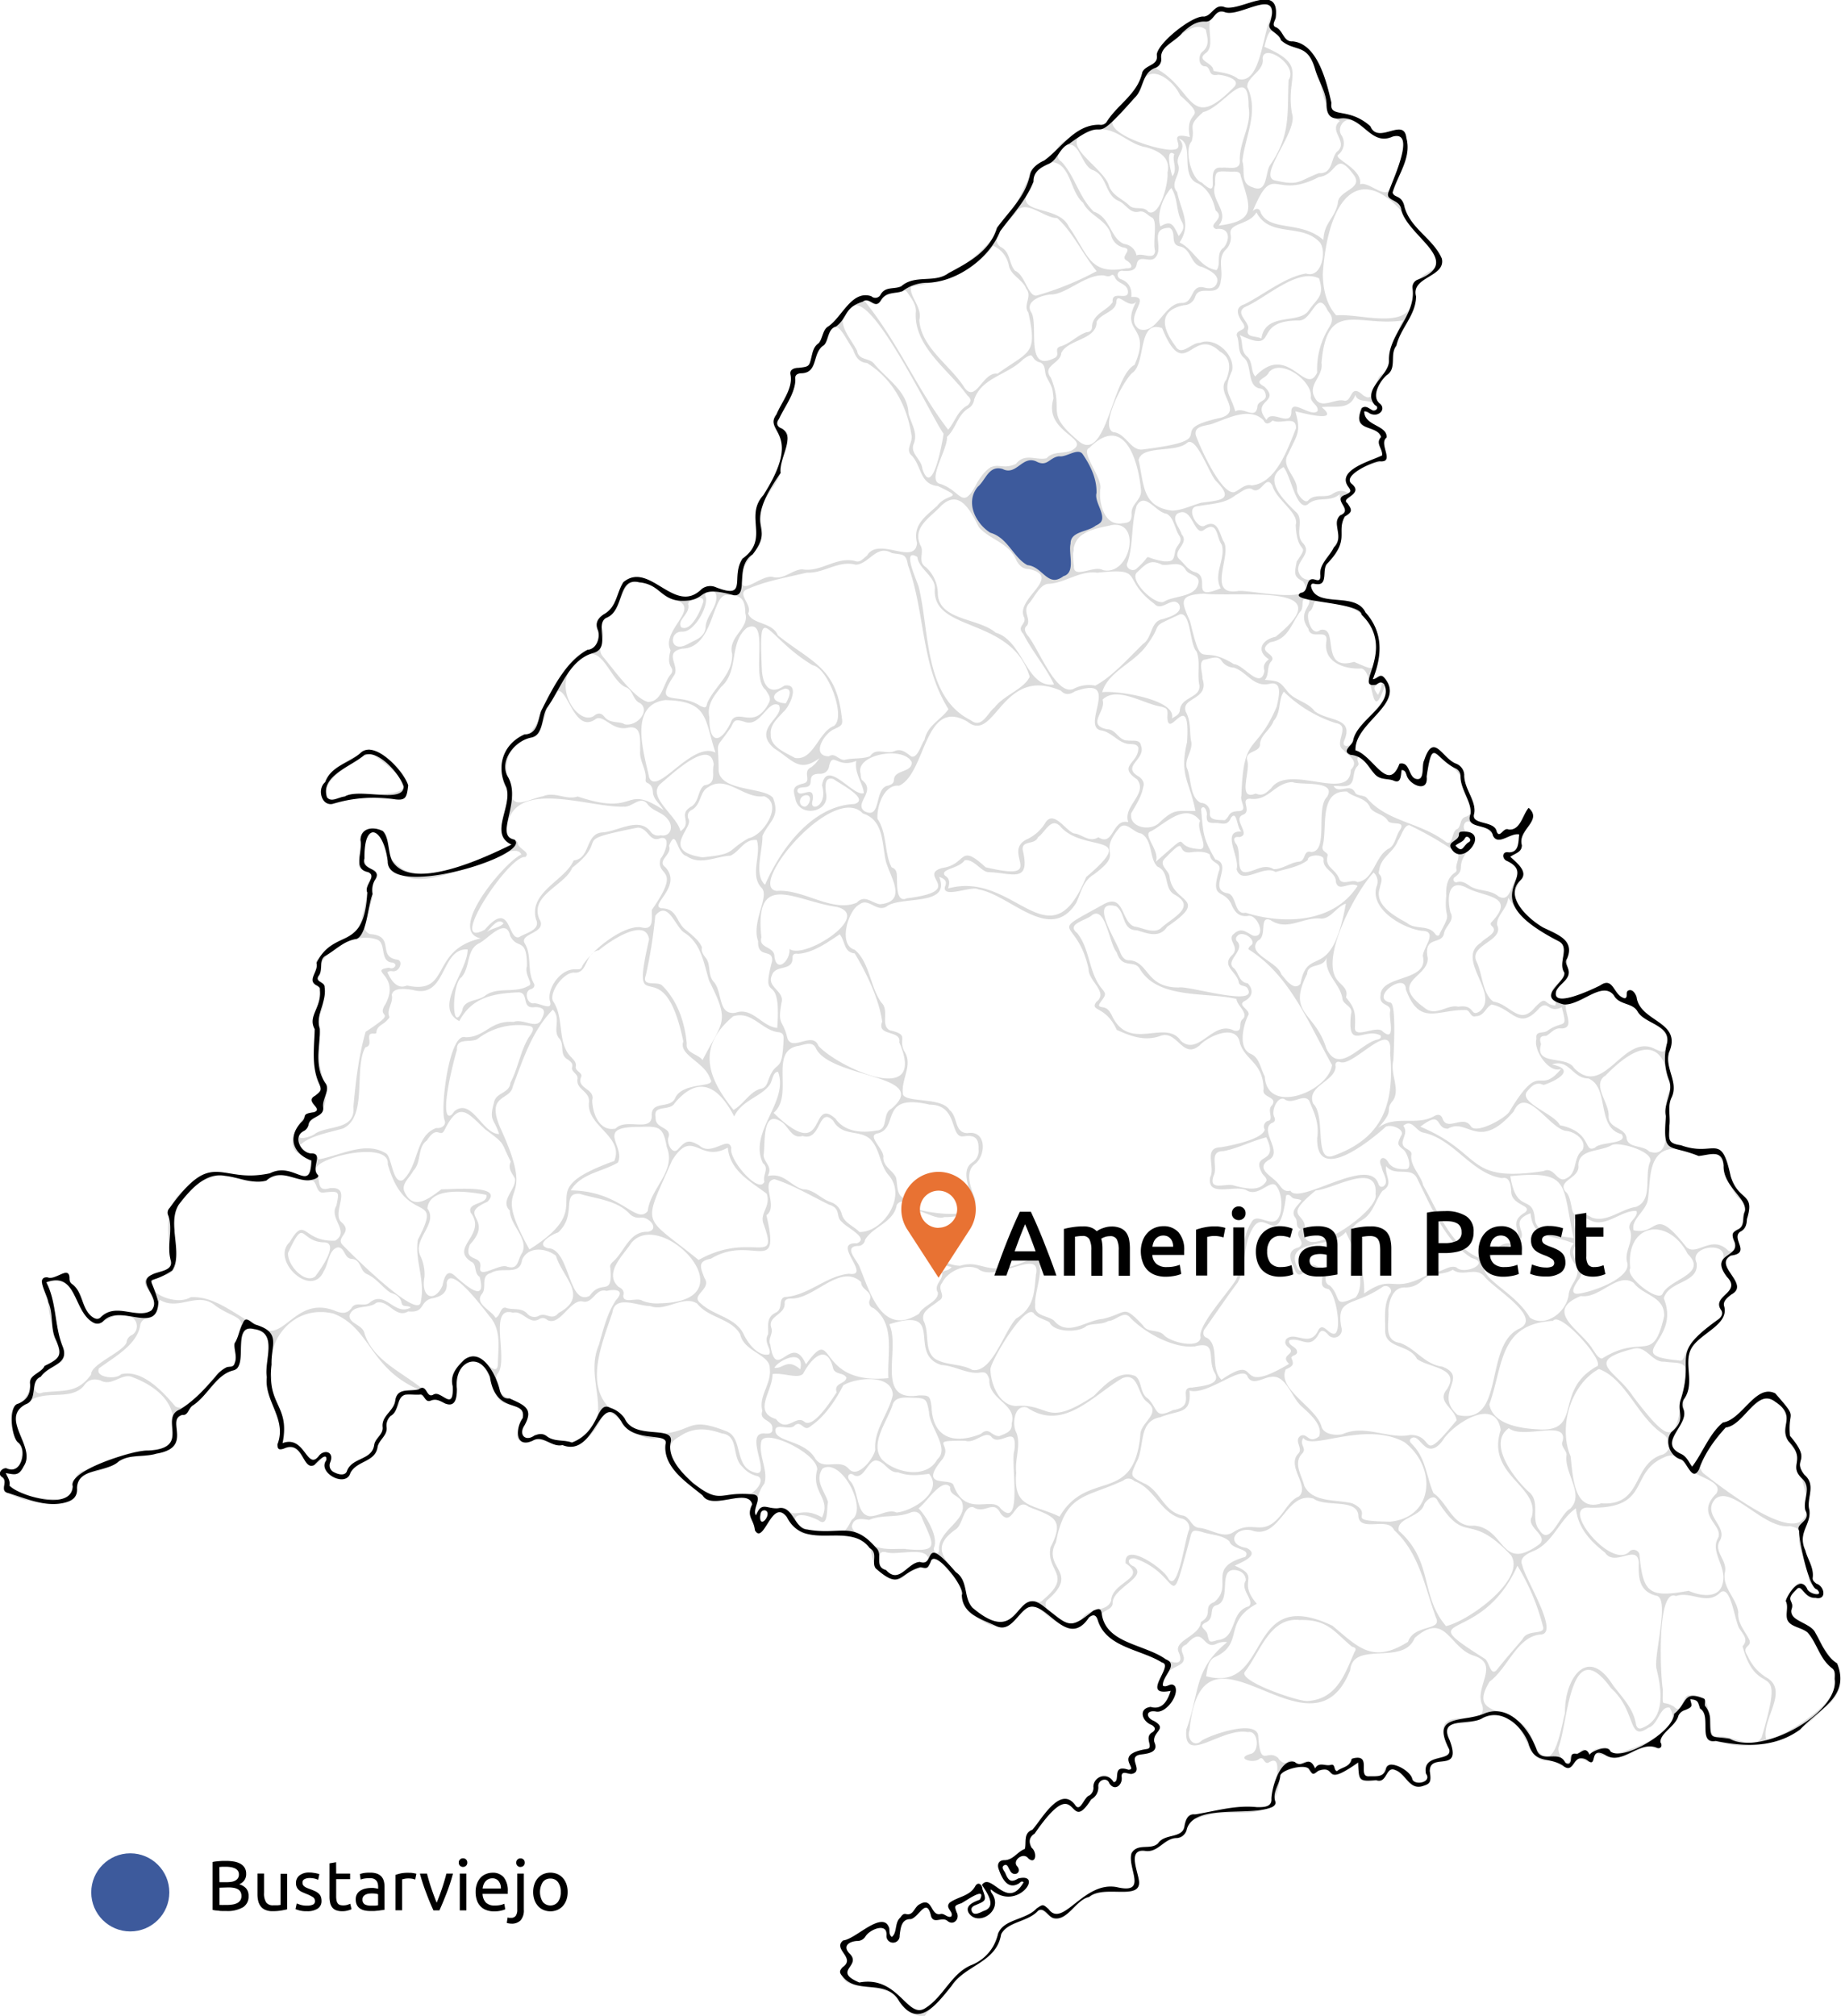 <svg viewBox="0 0 520.14 569.41" xmlns="http://www.w3.org/2000/svg"><path d="m75.59 549c-.28 0-.59 0-.91 0s-.66 0-1-.06-.65-.06-1-.1a6.62 6.62 0 0 1 -.88-.16v-13.51a8.76 8.76 0 0 1 .88-.16l1-.1 1-.06h.9a13.32 13.32 0 0 1 2.25.18 5.82 5.82 0 0 1 1.82.61 3.38 3.38 0 0 1 1.21 1.13 3.21 3.21 0 0 1 .44 1.72 3 3 0 0 1 -.54 1.87 3.22 3.22 0 0 1 -1.44 1.09 4.2 4.2 0 0 1 1.94 1.14 3.14 3.14 0 0 1 .72 2.2 3.54 3.54 0 0 1 -1.53 3.13 8.75 8.75 0 0 1 -4.86 1.08zm-1.82-8.14h2a8.44 8.44 0 0 0 1.36-.1 3.09 3.09 0 0 0 1.11-.36 2 2 0 0 0 .74-.68 1.92 1.92 0 0 0 .27-1.06 1.82 1.82 0 0 0 -.28-1 2.16 2.16 0 0 0 -.77-.66 4.44 4.44 0 0 0 -1.15-.37 7.85 7.85 0 0 0 -1.4-.12h-1.16l-.76.06zm0 1.56v4.88h.52a5.4 5.4 0 0 0 .61 0h.81a10.62 10.62 0 0 0 1.63-.11 4.45 4.45 0 0 0 1.35-.39 2.28 2.28 0 0 0 .93-.78 2.16 2.16 0 0 0 .35-1.26 2.41 2.41 0 0 0 -.26-1.15 1.93 1.93 0 0 0 -.75-.75 3.83 3.83 0 0 0 -1.17-.4 8.76 8.76 0 0 0 -1.52-.12z" transform="translate(-11.75 -9.21)"/><path d="m92.87 548.53c-.43.11-1 .22-1.69.34a14.52 14.52 0 0 1 -2.43.18 5 5 0 0 1 -2-.35 3.16 3.16 0 0 1 -1.32-1 3.92 3.92 0 0 1 -.72-1.51 7.7 7.7 0 0 1 -.22-1.93v-5.84h1.86v5.44a4.69 4.69 0 0 0 .6 2.72 2.32 2.32 0 0 0 2 .82h.62.6l.51-.06a1.4 1.4 0 0 0 .33-.07v-8.78h1.86z" transform="translate(-11.75 -9.21)"/><path d="m98.49 547.49a3.67 3.67 0 0 0 1.69-.3 1 1 0 0 0 .55-1 1.28 1.28 0 0 0 -.54-1.08 9.49 9.49 0 0 0 -1.78-.9c-.4-.16-.78-.32-1.15-.49a3.56 3.56 0 0 1 -1-.59 2.46 2.46 0 0 1 -.64-.82 2.61 2.61 0 0 1 -.24-1.18 2.65 2.65 0 0 1 1-2.19 4.34 4.34 0 0 1 2.78-.81c.29 0 .58 0 .88.05l.82.12.67.15.45.14-.34 1.6a6 6 0 0 0 -.94-.33 6.24 6.24 0 0 0 -1.54-.17 2.9 2.9 0 0 0 -1.36.31 1 1 0 0 0 -.58 1 1.26 1.26 0 0 0 .53 1.07 3.2 3.2 0 0 0 .67.39 10.13 10.13 0 0 0 1 .38c.49.19.93.37 1.32.55a4.42 4.42 0 0 1 1 .63 2.5 2.5 0 0 1 .63.87 3.29 3.29 0 0 1 .22 1.25 2.48 2.48 0 0 1 -1.07 2.18 5.29 5.29 0 0 1 -3.05.74 7.71 7.71 0 0 1 -2.16-.23 9.8 9.8 0 0 1 -1.06-.35l.34-1.6 1 .36a5.83 5.83 0 0 0 1.9.25z" transform="translate(-11.75 -9.21)"/><path d="m106.73 538.43h3.94v1.57h-3.94v4.8a5.77 5.77 0 0 0 .12 1.29 1.92 1.92 0 0 0 .36.8 1.25 1.25 0 0 0 .6.41 2.66 2.66 0 0 0 .84.12 3.87 3.87 0 0 0 1.35-.19l.71-.27.36 1.54a6.55 6.55 0 0 1 -1 .35 5.59 5.59 0 0 1 -1.6.21 4.84 4.84 0 0 1 -1.75-.27 2.55 2.55 0 0 1 -1.11-.81 3.18 3.18 0 0 1 -.59-1.33 8.26 8.26 0 0 1 -.17-1.83v-9.28l1.86-.32z" transform="translate(-11.75 -9.21)"/><path d="m116.39 538.17a5.52 5.52 0 0 1 1.89.29 3.24 3.24 0 0 1 1.24.82 3.33 3.33 0 0 1 .67 1.26 6.28 6.28 0 0 1 .2 1.61v6.5l-.67.11c-.29 0-.61.09-1 .13l-1.17.11c-.42 0-.84 0-1.25 0a6.81 6.81 0 0 1 -1.62-.18 3.57 3.57 0 0 1 -1.28-.57 2.59 2.59 0 0 1 -.84-1 3.58 3.58 0 0 1 -.3-1.54 2.92 2.92 0 0 1 .35-1.48 2.84 2.84 0 0 1 1-1 4.41 4.41 0 0 1 1.4-.56 7.59 7.59 0 0 1 1.68-.18h.58l.57.08.47.09.28.06v-.52a4.7 4.7 0 0 0 -.1-.91 2.24 2.24 0 0 0 -.36-.8 1.91 1.91 0 0 0 -.71-.56 2.78 2.78 0 0 0 -1.17-.21 9.36 9.36 0 0 0 -1.61.13 6.06 6.06 0 0 0 -1 .27l-.22-1.54a6.19 6.19 0 0 1 1.2-.31 10.31 10.31 0 0 1 1.77-.1zm.16 9.32q.66 0 1.17 0a4.53 4.53 0 0 0 .85-.11v-3.1a2.92 2.92 0 0 0 -.65-.17 8.31 8.31 0 0 0 -1.09-.07 7 7 0 0 0 -.89.06 3 3 0 0 0 -.86.25 1.85 1.85 0 0 0 -.65.52 1.33 1.33 0 0 0 -.26.87 1.48 1.48 0 0 0 .64 1.39 3.3 3.3 0 0 0 1.74.36z" transform="translate(-11.75 -9.21)"/><path d="m127.31 538.21h.55l.61.08.55.1.37.09-.32 1.62c-.15 0-.39-.11-.73-.19a6.67 6.67 0 0 0 -1.31-.11 5.07 5.07 0 0 0 -1 .11l-.67.15v8.74h-1.86v-10a12.35 12.35 0 0 1 1.64-.45 10.47 10.47 0 0 1 2.17-.14z" transform="translate(-11.75 -9.21)"/><path d="m139.73 538.43a51.71 51.71 0 0 1 -1.83 5.6q-1.05 2.69-2 4.8h-1.68c-.66-1.41-1.33-3-2-4.8a51.71 51.71 0 0 1 -1.83-5.6h2c.16.66.35 1.35.57 2.09s.45 1.48.7 2.2.49 1.43.75 2.11.49 1.29.72 1.82c.22-.53.46-1.14.72-1.82s.5-1.38.75-2.11.48-1.46.7-2.2.41-1.43.57-2.09z" transform="translate(-11.75 -9.21)"/><path d="m142.57 536.55a1.18 1.18 0 0 1 -.85-.33 1.13 1.13 0 0 1 -.35-.89 1.15 1.15 0 0 1 .35-.89 1.18 1.18 0 0 1 .85-.33 1.21 1.21 0 0 1 .85.33 1.18 1.18 0 0 1 .35.89 1.17 1.17 0 0 1 -.35.89 1.21 1.21 0 0 1 -.85.33zm.94 12.28h-1.86v-10.4h1.86z" transform="translate(-11.75 -9.21)"/><path d="m146.13 543.65a6.58 6.58 0 0 1 .4-2.41 5.06 5.06 0 0 1 1.06-1.71 4.33 4.33 0 0 1 1.52-1 4.87 4.87 0 0 1 1.76-.34 4 4 0 0 1 3.22 1.31 6.09 6.09 0 0 1 1.12 4v.31a3.49 3.49 0 0 1 0 .35h-7.12a3.79 3.79 0 0 0 .94 2.46 3.43 3.43 0 0 0 2.56.84 6.54 6.54 0 0 0 1.65-.17 5.67 5.67 0 0 0 1-.33l.26 1.56a5.54 5.54 0 0 1 -1.19.38 8.12 8.12 0 0 1 -1.93.2 6 6 0 0 1 -2.35-.41 4.29 4.29 0 0 1 -1.63-1.13 4.47 4.47 0 0 1 -.95-1.71 7.11 7.11 0 0 1 -.32-2.2zm7.14-1a3.16 3.16 0 0 0 -.63-2.07 2.18 2.18 0 0 0 -1.79-.81 2.51 2.51 0 0 0 -1.13.25 2.7 2.7 0 0 0 -.83.65 2.91 2.91 0 0 0 -.53.92 4.41 4.41 0 0 0 -.25 1.06z" transform="translate(-11.75 -9.21)"/><path d="m156.19 552.57a4.11 4.11 0 0 1 -.62-.06 2.83 2.83 0 0 1 -.64-.16l.24-1.52a2.44 2.44 0 0 0 .46.1 2.74 2.74 0 0 0 .48 0 1.54 1.54 0 0 0 1.37-.59 3 3 0 0 0 .41-1.73v-10.18h1.86v10.2a4.22 4.22 0 0 1 -.91 3 3.45 3.45 0 0 1 -2.65.94zm2.62-16a1.18 1.18 0 0 1 -.85-.33 1.13 1.13 0 0 1 -.35-.89 1.15 1.15 0 0 1 .35-.89 1.18 1.18 0 0 1 .85-.33 1.21 1.21 0 0 1 .85.33 1.18 1.18 0 0 1 .35.89 1.17 1.17 0 0 1 -.35.89 1.21 1.21 0 0 1 -.85.31z" transform="translate(-11.75 -9.21)"/><path d="m172.13 543.63a6.54 6.54 0 0 1 -.36 2.24 5.15 5.15 0 0 1 -1 1.72 4.5 4.5 0 0 1 -1.55 1.11 5.12 5.12 0 0 1 -3.92 0 4.41 4.41 0 0 1 -1.55-1.11 5 5 0 0 1 -1-1.72 6.54 6.54 0 0 1 -.36-2.24 6.64 6.64 0 0 1 .36-2.23 5 5 0 0 1 1-1.73 4.41 4.41 0 0 1 1.55-1.11 5.12 5.12 0 0 1 3.92 0 4.5 4.5 0 0 1 1.55 1.11 5.19 5.19 0 0 1 1 1.73 6.64 6.64 0 0 1 .36 2.23zm-1.94 0a4.53 4.53 0 0 0 -.79-2.79 2.6 2.6 0 0 0 -2.15-1 2.57 2.57 0 0 0 -2.15 1 5.32 5.32 0 0 0 0 5.58 2.76 2.76 0 0 0 4.3 0 4.49 4.49 0 0 0 .79-2.79z" transform="translate(-11.75 -9.21)"/><path d="m280.08 131.93 4.82.3 5.27-2.45 4.49.16 6.32-1.99 5.22-1.25 4.3 10.32.2 5.92 1.37 4.05-3.64 2.35-5.06 2.99-.58 9.77-5.76 2.4-2.84-2.38-3-2.03-2.82-1.04-5.41-6.77-4.75-2.23-5.78-8.76 2.23-2.09z" fill="#3d5a9c"/><path d="m289.2 541.63c2.61-3.79 7.08 7.44 11.77-.74-.7-.59-1 .21-1.5.42-3.13 1.71-4.69-1.69-5.55-4.15-.5-1.41.08-2.49 1.56-2.51 2.56 0 3.71-2.42 5.83-3.17.51-1.76-.51-4.49 2.13-5.43 2.5-2.75 7.8-12.57 12-7.1 1.54 2.55 2.54-2.17 4.15-2.61a2.56 2.56 0 0 0 1.09-2.44c-.07-2.65 3.6-4.66 5.23-1.89 2.53 2.82-.35-5.05 4.64-2.91 3.14 0-4.55-4.23 5-5.82 2.71-.22-.95-3.34 1.93-4.83 1-.85.54-1.42-.31-2-2.69-.92-3.93-4.62-.3-5.09 3.31.95 4.8-1.81 5.66-4.54-8.83 1.77 1-6.87-2.44-8-6-3.77-15.74-4.23-18.14-11.9-.47-1.59-1.28-1.85-2.52-.83-3.58 6.25-10 1.12-13.84-2.33-6.8-4.25-5.58 11.18-18.37 2-4.86-2.19-2.52-8.56-6.31-11.61-1.54-.87-4.82-7.25-6.22-3.7-.86 1.78-.88 1.87-2.82 1.45-3-.38-4.5 4.1-7.51 3.51-13.95-6.81 4.29-12.52-24.72-12.91-3.93.45-6.46-10.27-10.13-4.22-.85 1.19-3.28 6.15-4.45 3.16-.32-3.24-2.5-3.71-.76-7.32-1.21-4.83-11.42 1.86-14-2.5-4.29-3.51-11.21-7.9-10.5-14.4 0-1.83.07-1.84-1.66-1.94-8.32 2.29-13.22-11-16.23-6-1.76 4.29-6.38 10.16-11.2 8.16-3.68.31-6.29-3.15-9.87-.73-7.16-.22 1.62-7.58-2.37-9.58-1.86-1.55-5.33-.93-6.19-3.48-1.38-3.37-4.2-13.27-9.19-8.91-4.42 2.39.45 12.5-5.59 10.93-4.47-2.67-3 1.27-6.93-2.51-2 .36-5.46-1-6 1.75-.11 3.08-3.8 4.26-3.63 7.33.42 2.42-2 3.57-2.51 5.66-.56 4.45-5.86 3.87-7.7 7.44-1.22 4.28-9.4 0-6.8-3.58.67-.82-.66-1.47-1.19-.76-5.29 7.2-4.61-5.32-10.86-2.51-1.34.39-1.72.17-1.75-1.21 2.78-7.15-3.77-12.19-3-19-.82-4.63 3.27-12.64-3.58-13.57-2.6-.53-2.29-.4-3.32 1.95-2.4 15.51.71 4.93-7.08 12.56a77.8 77.8 0 0 1 -9.94 9.69c-5.9 3.05 6.55 10.81-14.4 11.83-3.95.71-7 3.86-11.06 4.35-6.75.85-1.94 7.41-7.59 8.56-4 1.16-16.91-.84-17.31-4.65 1.21-1.84-1.81-2.51-1.1-4.05 2.24-2.68 5.28 2.18 6-4.27a3.55 3.55 0 0 0 -1.29-4.28c-5.33-13.44 3.59-7.18 4.05-17.89 11.9-9.87 7.7-2 4.68-21.65-2.12-8.32-3.78-5.31 4-7.67 1.51-.79 1.86-.54 2 1.2.77 2.54 3.66 4.16 4 7.13.45 1.85 2.6 5.35 4.8 4 4.41-5.08 20.31 3.7 13.57-8.13-4-5.47 7.58-3.5 6.28-8.13-.34-7.62-2.64-16.36 5.29-20.86 6-8.66 15-.4 22.77-3.66 6.34-3.31 11.49 4.85 11.45-1.92 1.81-4.58-10.59-1.26-1.66-14.23.11-1.52 5.36-.46 3.12-2.78-3.45-2.93 3.35-3.33 1-6.56-2.18-4.87-1.29-10.32-1.19-15.26-2.06-3.72 2.11-6.26 1.45-11.11.19-.87-.66-1.09-1.25-1.37-2.49-1.52 1.27-4.35.26-6.73 11.51-14 10.34 2.7 15.21-23 2.08-2.86-4.31-2-3-5.06.48-4.65-.58-12 6.63-8.65 2.4 20.75 23.76 9.48 36.34 3.79-6.47-3 .32-10.7-1.46-16.13-3-5.84-1-12.25 5.15-15 4.24.94 8.36-20.48 17.75-23.87 2.53-.15 3.67-3.3 3-5.47-.94-2.13 0-3.45 1.58-4.55 3.73-2 3.57-5.94 5.58-9.09 7.39-6.15 14.46 9.47 22.06 2a3.91 3.91 0 0 1 4.05-.56c9.28 3.61 4.08-2.89 7.55-8.08 7.82-5.61.39-11.81 5.88-17.91 11.54-18.12-.14-17.72 3.7-22.8 1.47-3.52 4.71-7.33 4-11.18-.4-1.51 1-2 2.27-2 3-.34 3-.36 3.67-3.23.33-1.42.65-2.83 2-3.73 1.15-1.28 1.12-3.9 2.73-4.75 3.88-2.62 6.61-10.36 12.14-8.52a1.66 1.66 0 0 0 2.62-.44c1.34-2.44 3.85-1.41 5.85-2.37 3.92-3.45 9.41-.76 13.36-3.72 11.13-5.24 18.2-16.75 23-27.81.35-1.78 2.18-3.21 4-4 3-1 3.37-4.53 6.21-5.78 3-1.81 5.67-4.75 9.5-4.33a2 2 0 0 0 2.13-1.07c3.22-4.91 8.6-7.7 9.92-13.8 1-2.18 4.62-1.82 4.09-4.91.18-3.32 10.25-11.28 13.36-10.78 2.39-.35 3-3.87 6-2.6 4.67 1 15.36-7.2 14.25 2.79-.09.81-1.24 2.23-.07 2.76 2.18.8 2.17 4.26 4.86 4.05 7.09.64 9.66 11.81 10.94 17.39-.62 4.49 4.74 1 11 6.58 2.27 5.32 9.6-2.83 10.17 3.5 1.52 5.56-2.46 10.13-3.89 15.2-.27.32.22.79.66.89 1.56.34 2.17 1.5 2.58 2.86 1.61 6.34 8.18 9.13 10.68 14.92 1.13 5.27-8.82 5.08-7.29 10.7-.06 5.32-4.4 8.91-5.57 13.92-2 2.51.29 6.42-2.78 8.35-1.9 1.72-4.34 5.83-2 7.9 2.84 3-2.21 4.08-4.31 2.08 0 4.51 6.5 3.93 6.34 7.6-1.21 1.11-.65 2.3-.3 3.52 1.64 5.09-3.46 1.7-9.41 7.07-3.07 2.22 4.31 3.73-1.51 6.7-1.56 1.2 3.69 3-.6 5-2.47 2.78 1.83 6.52-5 13.33-1.52 1.63.39 6.16-3 5.75-.65 0-1.44-.54-1.55.55 1.26 6.51 12.49 1.37 15.39 7.44 5.05 5.55 4.77 12.63 2 18.88 1.34 0 2.07-1.89 3.36-.33 6.1 7.29-8.54 12.55-8.22 20.42 4.91 1.44 9.37 12.24 12.45 3.78 3-.68 2.44 3.69 4.64 4.29 2.65.63 1.51-3.68 2.32-5.23 2.68-8.17 5.12-.52 9 .91a3.63 3.63 0 0 1 2.32 3.11c-.15 3.91 3.49 7.35 2.82 11-1.11 3.36 5.75 1.84 6.33 5.07.89 2.2 1.89-1.33 3.38-.56 3.33.33 3.92-4.05 5.66-6.12 4.11 3.6-3.17 6.15-1.91 10.54 0 2-1.76 2.21-3.27 3.27 10.54 7.69-8.4 8.08 9.24 20 10.1 4.57 6.2 3.77 7 11.48 1.18 3-2.09 4.12-3.25 6.35-1.75 5.34 9.95-.32 12.13-1.31 4-2.95 3.84 2.69 7.22 3.51 1.07-.39-.06-2 1.21-2.29 1.06-.22 1.77 1.06 2.08 1.9.89 7.18 13.09 6.77 9.15 15.73-1.24 4.51 2.93 8.43.64 12.87-1.08 2.52-.15 5.23-.53 7.83 0 3.45-.82 4.92 3.26 5.45 9.2 3.48 11.47-3.92 14 8.5 2.09 7.31 7.16 4.76 4.69 12.36-.07 1.51-.39 2.87-1.94 3.6-2.61 2 3.25 6-2.57 6.7-5.2 2.84 5.64 8.09.09 11-1 .82-2.51 1.88-2 3.4 1.36 5.17-6.94 7.59-9.3 11.84s1.21 9.94-2.16 14.43c1.32 8.94-7.35 11.88-.8 15.34 1.74.78 2.25 2.42 3.19 3.62 2.78-3.59 4.88-9.38 8.73-12.48 5.44-.82 9.23-11.06 14.76-8.22 6.13 6.8 3.67 4.58 4.16 12 6.55 7.66.43 6.17 4.08 11 3.47 2.94.43 6.63 1.41 10.05.5 4.19-3.46 6.31-1.15 11.35.65 2.59 2.45 4.85 2.07 7.75-.09.72.5 1.23 1.06 1.64 2.33.72 3 4.75-.27 4-3.26.19-3.85-4.1-5.3-2.42-.53 1.06-2.55 2.11-1.8 3.34 1.77 1.51-1.36 3.58 1.29 4.7 8.11 3.84 4.8 5.81 8.38 8.5 4.19 6 7.42 11.28-.29 17.12-8.17 8.83-18.71 12.63-30.22 9.14-5.49 1.22-1.29-7.1-4.66-9.09-.62-1.92-.51-2.48-2.78-2.67 1.51 3.43-2.25 2.28-3.35 4.66-1.23 3.61-6.27 5.5-4.78 8.6a1 1 0 0 1 -1.32.51c-2.33-1.18-4.25.08-6.27.92-7.18 4.35-11.32-2-11.52 2-.3 3.15-4.06-2.12-5.29 1-1.73 4.35-5.32-1.46-8.44-.4-5.51-1-5-9.56-10.43-11.62-4.47-3.35-8.84 1.48-13.64 1-3.32-.13-4.55 1.84-3 4.87 3.74 9.72-5.63 3.23-5.58 8.83.44 2.85.16 3.5-1.63 4.05-4.17 1.62-5-3.39-8.19-4.42-2.66-1.15-2.2 4-5.32 2.89-5.42.43-4.59 0-5.17-4.88-10.36 7.24-5.55.29-11.18 2.27-1.51 1.17-1.53 1.18-2.56-.34-.72-1.74-7.42-.2-8.18 1.62-1.26 16-12.2 7.29-23.52 12.11-3.91-.49-1.73 5.54-5.69 5.6-3.62 0-5.21 4.18-8.91 3.65-5-.73-2.34 5.28-1.89 8 1.35 6.43-9.68 1.34-14 5-3.72.75-6 6.85-10 6-1.63-.39-2.72-3.3-4.46-2.09-2.82 3.16-8.59 3-10.41 6.64-1.29 8-10.15 8.65-14 14.57-2.19 3.1-5.57 5.5-7.49 8.33-3 .24-5.53-1.74-7.29-4-2.71-6.86-18-1.25-16-9.67 3.89-2.63-2.94-5.08.16-7.55 2.35-1.11 4.83-1.5 6.73-3.67 8.06-3.78 5 0 7.05 2.68 1.55-1.27.72-3.95 2.36-5.46.4-.56.82-1.2 1.61-1 2.16.53 2.3-2 3.87-2.77 3.72-2.19 3 3.33 5.82 2.78 1.11-.37 2.08 1.23 3.1.67.83-1.35-1.89-2.36-.43-3.9 2.32-1.71 5.7-1.82 7.22-4.66.8-1.4 2-.42 2 .8 2.61 5.15-2.28 2.8-3 6.06.49 1.76 2.34.62 3.44.14 3.91-1.33.87-5.37-.46-7.47zm-12.1-284.73c3.32 8.26-10 5.44-14.53 8.12-2.94 2.37-5.37-2.47-8-.33-3.15 1.49-6.17 11.43-1.34 12.79 4.25 3.56 4.3 10.39 7.53 14.92 2.37 2.15-.38 6.59 2.46 7.85 5.64 1.31 2.21 2.34 4 5.88 2.55 3.81-.8 7.71-.4 11.82-.16 3 10.9.9 13.22 4.82 2.43 1.92 1.27 6.39 5 6.51 5.37-.91 5.36 5.92 2.37 8.57-3.2 2.18-1.46 6.7-.31 9.62 1.62 4.7-5.47 5.6-8.6 5.52-2.72 1.29-10.41-5-10.21-.39 3.47 6.28 6.87 13.65 14.67 14.16 6.53-2 7.54 3.57 18.66-1.34 7.46-3.09 2.12 8.58 2.61 12.34-.49 3.25 3.57 3 5.32 4.48 3.88 4.71 9.21-.17 13.74-.48 7.07-1.63 5.52-4.36 11.41 1.84 1.25 2.17 4.23 1 5.84 2.67 1.92 2.16 10.29 4.1 10.41.63-.88-3.22 7.88-12.65 10.06-16.3 2.12-5.12 1.18-11.21 4.36-16.21 1.52-2.92 5.83 1.94 7.6-1.23 1.29-2 1-6.85-.51-8.79-1.54-2.5-4.82 2.92-8.26 1.2-3.13-2.07-11.55 2.25-10.53-3.85 1.51-2.82-2-8.33 2.9-8.43 3.09-.51 11.85-2.25 12.52-5a1.67 1.67 0 0 1 1.22-2.54c1.25-.78-.69-3 .87-4.4 1.62-2.42-3-2-2.42-4.43-.08-7.56-5.08-8.08-6.68-13-.84-5.74-8.89-2.12-11.39.57-4.85 4.09-6.2-4.31-11-2.71-4.43 1.66-8.48.13-12.42-1.67-3.19-7-7.76-5.1-5.76-7.91 3.56-2.69-2.28-5.85-2.19-9.26-3.3-15.12-12.42-9.09 4.13-18.24 6-3.43 5 4.85 8.74 6.21 2.35.33 5.47 2.17 7.53.51 2.8-2.76 10.35-5.92 4-9.45-3.33-1.71-1.32-6.44-5-8-2.31-2.38-1.21-7.3-4.49-9.32-2.29-.17-4.48-4-6.46-1.3-6.16 7.52 2 6.26-7 12.88-3.08 1.86-3.58 5.06-4.94 8-7.41 11.73-18.56-2.26-27.7-3.81-1.82-1.12-10.1 2.74-9.42-.69.77-1.68-.13-2.31-1.61-2.83zm14.65 285.81c-.3.63 0 1 .16 1.36 3.78 5-4.58 9.37-6.59 5.35-1.69-3.2 4.64-2.57 3.47-5.19-2.27-.57-4.2 2.7-6.7 2.78-2.23.77 1.59 3.5-.46 4.85-1.71 1.21-3.15-1.47-5-.4-1 .37-1.6-.25-1.91-1.17-1.25-5.49-3.41.43-5.64.93-4.5-.29-1.52 5.58-5.12 6-1.72-.1-1.77-1.45-2-2.76-2.52-2.9-6.25 2.72-8.76 2.81-7.05.57 2.21 4.71-2 7.41-2.18 2.09 2.78 5.55 4.89 4.83 6-.41 9.62 4 13.72 7.57 7 1.43 9.92-10.67 16.46-12.45 11.47-6 .93-8.51 17.07-15.1 5.83-5.51 4.52 6.52 13.33-3.34 7.42-6.68 16.95-.26 15.86-5.82-.75-4.18-3.44-9.16 3.18-9 3.27.37 5.19-3.53 8.62-3.4 1.2-.23 1.68-1.53 1.9-2.65.51-2 .7-4 3.24-3.7s4.42-.88 6.88-.89c4.33-1.75 12.34 1.65 14.92-2.31-.43-2 4-14.65-1.14-11.32-1.34.53-1.36-2.1-2.65-1-1.69 1.33-6.73-.2-2.54-1.44 2.8-.37 2.4-6.83-.61-6.19-7.51-1.43-18.33 9.64-17.4-.74 3.9-10.76 2-16.87 11.53-24.67a5.26 5.26 0 0 0 -3.14.52c-3.86 1.75-3.39-5.59-8.36.12-1.48.62-1.58 1.37-1 2.77 1.78 4.54-5.76 2.31-5.78 9a1 1 0 0 0 1.31-.05c3.6-1.23 1.68 2.38.52 4.13-1.24 4.37-5.72 1.05-6.22 3.3-.77 3.45 5.71 2.32 1.91 6.14-1.44 3.43 2.91 5.09-3.92 5.91-4.22.79 2.29 6.39-3.91 5.23-2.58-.84-2.63 4.6-3.88 3.06-1.85-2.28-2.92-2.35-4.39.22-10.21 17.81-3.17-7.07-17.67 13.82-2.1 1.21-1.48 3.41-.14 5s-.68 3.55-1.85 1.7c-1.61-1.24-4.24.65-2.75 2.7 1.27 2.84-2.18 2.28-2.68 0-.47-1.16-2.06-.62-1.31.57 2 6.63 4 1.81 6.57 3.13 1.84.93-4.25 6.67-10.02 2.38zm38.79-301.27c-1.68-4.48 5.64-8 2.49-12.06-5.72-3.91.41-4.47.34-8.94-.33-1-1.3-1-2.12-1.06-3.39.1-5.16-3.39-8.51-3.87-5.67-1.27 6.17-15.83-7.34-11-1.16.81-2.67 1.2-3.9-.2-16.83-7.31-18.5 15.19-26.5 8.69-12.18-6.93-11.6 14.76-19.24 18.15-4.31-.45-6.38 6.1-6.09 9.35 2.78 4.11 1.89 9.8 4 13.71 1.49.51 1.46 1.68 1.49 2.88.09 1.89-.27 7.26 2.81 5.86 17.25-2.16 2.59-6.44 10-8.57 7.11-1 4.58-7.25 12.26-.19 17.86 4.16 4.44-4.09 11.45-7.81a12 12 0 0 0 5.48-4.87c2.32-3.54 5.73 2.36 8 3.11 2.33.2 4.28 2.69 6.93 1.09 4.42 2.78 3.76-5.35 8.45-4.27zm-109.29-69.79c-1 7.22 5.64-.58 9.08.6 3.13.6 5.3-2.14 8.12-2.22 5.3.94 9.81-3.92 15.27-2.23 1.2.23 2.1-1 3-1.66 3.2-5.51 13.56 3 14.12-3.53-1.29-5.21 2.38-7.47 5.73-10.56 2.8-3.77 8.14-1.7.16-5.55-5.08-.45-4.58-5.53-7.3-8.52-2.12-1.67.41-3.92-.18-6-1.28-8.26-5.39-15.81-12.54-20.23-2.38-.17-3.28-1.91-3.94-3.8-3.52-5.44-5-10.45-8.2-1.21-3.47 1.57-1.32 6.64-5.13 7.55-1.29.46-3.4.13-3 2.18-.08 3.88-3 7.5-4.63 11.05-2.19 3 4 2.63 2.31 6.11a48.43 48.43 0 0 0 -1.83 9.13c-1.55 4.77-7.06 8.54-5.85 13.86 2.95 6.06-4.6 10.21-5.19 15.03zm58.47 37.87c-7.87-12.5-6.53-27.31-11.47-40.74-.48-3.41-1.7-2.8-4.54-3.35-4.33-2.57-6.42 3.14-10.19 3.28-5-1.29-9 2.53-13.81 2.25-5.48 1.33-11.59 2.31-17.06 4.77-2.73 1.35 1.74 4.29.47 6.75 1.1 3.16 6.9 2.39 8.38 6.19 9.42 7.48 16.38 9 18 22.56.4 2.66.39 2.78-2 3.91-3.1 1.26-6.65 7.68-1.54 7.7 1.74-1.16 2.75 1.18 4.46 1 2.3-.61 5.08-.15 7.17-1.05 1.77-2.65 4.64-.26 7.06-1.48 1.85-.7 3.11.53 4.54 1.56 1.78.73 2.86-3.52 3.77-4.7.85-4.17 4.79-5.72 6.76-8.65zm109.51 300c1.37-1.28 3.7-1.07 4.23-3.35.09-.41.66-.45 1.1-.47 4-.58 1.52 3.59 3 5.19 7.6.55 3.51-1.95 7.11-3.39 2.32.75 4.87 1.24 5.93 4 .49 2.06 5.66 1.28 4-1.27-1.55-6.92 9.79-2.19 5.73-8.93-4.69-11.6 12.36-2.92 10.19-10.52-2.34-5 5.22-11.44-2.34-13.89-7.07-2.22-7.92-12.76-16.74-5-3.19 8-17.42.57-18.22 9.11-11.12 28.11-41.87-19.78-45.39 16.94-.87 2.46 1.35 5 3.4 2.95 2.83-1.78 15.25-6 16-1.51.64 9.74 2.42 3.53 5.69 6.44.41.85 1.67 1.72 2.43 1.21 1.75-1.67 2.36 1.08 4 .31 2.28-1.29 2.79-.46 3.84 1.33 1.31-2 3.19-.64 4.75-1 .89-.15.61 1.1 1.29 1.85zm67.77-74.26c-4.68 3.2-6.58 10-12.2 12.14-1.54.68-3.95 1.87-2.95 3.91.53 3.51 10.72 19.31 5.22 19.59-6.7.48-9.33 9.58-14.47 13.31-7.06 11.68 9.39 5.26 12.43 17.37 5.56 10.86 7.63-3.81 8.88-8.51-.22-9.52 6.32-19.36 13.53-7.89 2.68 3.59 5.83 6.57 6.56 11.24.28.88.81 1.29 1.73.86 6.7-2.63 5.46-10.93 4.06-16.59-1-3.57 4-20.34-.17-20.76-4.83-1.28-5-5.12-4.86-9.38-.46-5.44-6.75 1.41-9.54-2.77-4.22-3.31-7.65-6.96-8.22-12.52zm-104.48 47.43c18.72 5 10.75-26.09 35.65-14.29 7.34 6.08 11.36 10.88 21.38 4.57 1.69-5 9.67-3.05 7.94-6.75-3.31-9.09-4.73-18.27-11.87-24.82-1.77-4-10.08 1-10.11-4.32-.63-4.65-9.31-2.07-12.67-4.57-7.88-2.21-9.35 12-17.6 8.94-4.82-.93-7.18 4.13-1.29 5 4.07 2-1.62 4.13-3.36 5 7.77 3.39.38 4 6.25 10.76-9.91 5.38-3.18 11.21-12.13 15.22-1.64 1.02-1.86 3.2-2.19 5.26zm-224.71-104.17c-.94-.7-2.32 0-2.58-1.23-.38-1.78-1.61-2.48-3.15-2.94-2.36-1.55-4-4.14-6.75-5.29-2-1-1.52-4.09-4.23-4.26-2.18-.16-1.79-3.12-3.86-3.26-2.73.66-2.61 4.64-4 6.69-3.4 8-15.11-3.07-9.65-8.16 4.62-7.76 3.52 0 12.87-.41 4.25-2.71-1.86-6.22.32-9.87.88-4.1.88-4.16-3.28-3.78-2.72.68-1.94-3.4-3.85-3.39-1.52.51-2.79-.3-4.16-.73-5.58-2.4-10.52 2.91-16.17.27-9.08-3.77-19.95 5.62-18.11 14.52-1.31 4.1 2.8 10.55-2.35 12.58-11 2.23 1.37 9.65 6.74 6.37 7.93-.5 14.44 6.82 21.74 9.4 5.43 1.18 9-9.79 19.4-5.43 1.72.64 3.06.69 4.28-.84 1.17-2.1 3.48-.33 5.08-1.52 4.44-3.89 7.1 3.89 11.71 1.28zm220 23.43c.59 6.95-2.86 5.37-8.25 7.58-6.37 1.13-4.27 8.33-6.73 12.74-1.79 3.93-1.8 3.92 2 5.86 4.63 1.89 5.59 7.91 10.81 9.11 2.46.29 2.54 3.32 4.92 3.54 3.13.24 6.78 3.13 9.64 1.23 6.18-4.05 8.43 2.61 14.72-6.55 1.1-1.43 2.1-2.85 3.83-3.56 3.18-3-3.77-8.56-.08-12.22 1.23-1.49-1.45-3.54.54-4.91 2-.92 2.24 2.47 5.22.17 1.16-3.17-2.59-6.32-4.83-8.38-2.91-2.4-4.45-9.13-8.72-8.42-2.14.1-5.17 2.6-6.62 0-1.26-3.87-11.37 5.39-16.44 3.86zm-118.58-6.17c.16-4-7.33-4.69-8.36-9.7-2.56-4.51-8.88-4.52-12.14-8.64-3.88-2.55-8.83 2.38-13.28.69-3.48 0-10-3.32-10.68 1.85-2.67 8.09-7.82 19.83-.94 26.82 5.78 3 4.11 8.37 15.38 7.34 8.44-.77 7-4.9 17.7-.67 4.93 1.75 2.08 10 8 11.64 5.23 1.8-3.12-11.22 2.72-11 1.16.09 2.51.16 2.32-1.38.23-2.58-3.87-2.07-2.81-5-1.14-4.29 2.62-7.53 2.1-11.95zm-50.16-75.78c.05 3.45 1.87 8.94 6.6 8 2.93-3.14 10.12 1.15 10.23-3.52-.29-4.5 5-2 6.52-4.92 2-5 11.94-2.87 10-5.58-1.59-4.9-9-6.64-7.61-10.61-5.82-28-15.4-3.62-9.67-28.84-1-6.46-11.49.79-14.18 3.08-4 .65-3 6.37-6.72 6.35-3-.48-7.38 5.39-6.27 8 3.38 4.84 1 11.78 5.23 15.93.67.77 1.45 1.41 1.23 2.62s1.81 1.65 1.58 2.73c-1.65 3.53 4.05 3.43 3.06 6.76zm-35.2-42.6c-7.7-.51-5.85 14.05-15.43 11.45-1.81-.32-5.63-.87-6 1.41.49 2.31-1.54 4-.71 6.07.2.35-.44.85-.78 1.23-.95 1.09-2.77 1.42-2.86 3.31 0 .31-.53.33-.88.29-2.63-.14.38 3.37-2.22 3.86-3.38 6 .77 19.54-6.32 22.95-3.93 1.16-9.52 2.06-12.15 4.72.82 3.67 4.34 1.05 5.21 4 6.06-1 13.25-5.33 19.11-1.66 1.65 1 1.83 8.87 4.77 7.49 4.56-4.13 3.38-12.52 9.4-14.68 1.55.17 2.85-.84 2.37-2.17-1.32-3.08 1.26-25 5.88-23.47 5.56.05 7-4.86 13.61-4.33 2.8-1.11 6.79 2.55 8-1.05 1.13-2.15.58-3.06-1.9-3.15-4.26.74-1.43-4.31-4.92-4.15-7.75.33-13.13 1.78-16.54 8.11-7.51-3.97 2.43-14.06 2.36-20.27zm309.13 16.32c-3.83 1.85-3.78-2.05-6.26.16-5.89 6.74-7.5.26-13.54-.93-1.7.79-2.1 3.25-4.49 3.31-1.58.47-1.52-1.69-2.81-1.75-8-.22-13.06 4.76-16.95-5.84 0-5.22-10.54 2.47-4.31 3.76 1.63.51.89 13.72.78 16.25-1 3.85 2 8-.05 11.32-2.73 3.24.85 2.27-4.28 7.84 4.78-3.87 11-.4 16.05-3.47 1.05-.49 1.8-.28 2.2.88 1.36 3.59 5.77-1.2 7.91 2 1.36 2.59 10.1-2.31 11-4.13 9.13-15.15 7.89-4 14.59-12-3.39 1.48-7.94-5.3-7-8.46-.39-2.59 2.08-1.25 3.38-2.49 4.4-2.88 5.49.02 3.78-6.45zm-62.26 90.46a2.17 2.17 0 0 1 -3.78 2c-.82-.93-1.81-1.68-2.57-.27-2.58 4.82-5 .9-8.34 1.86-.65 1.44 2 1.79 2.13 3.1.34 1.26-1.6 1.07-1.58 1.93.9 1.93.35 2.32-1.59 3.23-2.47 5.64 8.7 10.71 10.11 16.16.66 2.22 4 2.56 5.91 2.12 6.39-2.85 13 1.49 19.12.23 7.49-.09 2.27 9 13.13-4.15-.48-3.45-5.73-5.15-2.76-8.71 4-6.11-5-6.07-8.42-8.6-2.17-4.23-8.86-2.88-9-7.83.09-3.51-.55-7.15 1.26-10.47 1.15-1.26-.41-2.83-1.85-2.16-8.42 5.85-13.39 2.88-11.78 11.56zm-42.3 17c2.76-.47 8.7-.69 6.37-4.39-2-3.86.94-9-5.51-7.26-6 .64-14.27-3.94-18.27-8.18-1.79-2.09-4 .93-6.15 1-2 1.14-4.19.55-6.17 1.4-2 1.94-9.19 1.88-10.41-1-1.26-.87-3.28-1.15-4.39-2.46-2.27-3.56-12.58 13.85-12.33 15.83.14 4.19 2.47 10 7.18 10.25 9.93-.84 8.05 6.36 22-2.84 3-3 7.16-7.56 11.77-5.62 2 1.48 1.15 4.91 3.63 6.41 2.9 3.07 1.76 5.79 7 3.19 6.84-.94 1.19-6.3 5.27-6.37zm162.3 99.42c5-.46 22.2-11.53 19.36-17-.06-1.26.23-2.58-1-3.5-3.43-2.52-4.06-7.09-6.74-9.9-6.7-3.48-5.57-1.93-6-9.43 5.68-9.5 4.32-.59 9.27-1.57.11-1.85-3.41-2.19-2.75-4.67 0-3.83-3.06-6.93-2.82-10.88.06-2.59 0-2.74-2.52-3.36-7.45 1-16.5-11.81-21.2-7.65-3.86 4.5 3.72 7.63 1.32 11.76-1.87 3.05 2.18 5.49 1.45 8.85-.9 4.4 3.25 7.3 3.76 11.34-.3 3.16 1.91 5.26 3.15 7.88.78 2-2.44 1.6-.51 4.45a13.47 13.47 0 0 0 5.65 6.32c5.99 3.88-1.86 11.76-.42 17.36zm-380.93-99c-13.65-6-13.48-17.39-23.87-21.35-11.29-2.7-19.55 7.55-17.43 18.08-.83 7.71 5.44 9.59 3.13 18.78 6.62-2.91 6.71 8 10 3.53 1.34-1.94 4.68-1.47 3.46 1.53-.5 1.43-.2 2.35 1 3 1.63.85 3.14.89 3.62-.26 1.37-4 7.09-3.05 7.72-7.41.26-2 2.67-2.95 2.37-5.17-.26-3.24 3.27-4.52 3.64-7.58.64-3.65 3.64-2.24 6.36-3.18zm31.5-39.46c21.64-13.6-1.74-15.72 24-25 2.86-7-8.12-9.91-7.13-16.73.12-3.06-3.63-3.36-3.29-6.34.36-1.48-1.73-2-1.53-3.31.4-1.17-.39-1.61-1.12-2.24-2.59-1.28-.87-4.24-2.49-6-2-2.28.66-5.66-1.81-8.12-5.83 5.94-8.43 14.06-11.3 21.7-.77 4.16-7.74 2-3.5 11.77 11.38 24.75-3.9 12.45 8.17 34.24zm30.54-119.14c-20 4-7.23 2.6-18.43 11.32-2 5-12.11 7.72-9.3 14.47 2.46 4-5.62 4-4.16 6.82 2.16 3.47.61 7.73 2.56 11.25.47.66.16 1.51-.82 1.76-2 .6-1.06 4.21.79 4 1.48-.3 5.72 2.52 4.59-.78-.7-3.55 2.87-8.55 6.6-8.81 1.43-.12 2.2.34 2.61-1 2.49-4.27 11.36-11.48 16.51-10.9 3.9 1.07 3-2.53 3.13-4.94 8.72-12.44 1-8.92 2.44-14.42 1.27-1.43 3.19-6.62-.13-5.77-3.06 1.28-3.35-3.08-6.39-3zm59.71 126c6.86 1-5.21-9 2.23-8.58 3.81-1.4-3-4.54-4.11-6-2-1.5-.14-3.84-3.66-4.92-5.21-2.52-10.12-5.54-15.46-7.21-4.2.74 1.27 7.71-2.28 10.18 4.18 17.67-4 5.23-15.68 12.28-3.8.69-3 2.39-1.83 5.43 2.22 3.23-4.15 4.85-1.09 7.15 3.92 3.7 10.09 3.89 12.36 9.13 1.23 2.41 4 6 7 5.33.93-1.47-1.72-3.27-.27-5.73.12-2.5-.57-4.61 2-6 2.43-1.07.71-3.75 2.6-4.47 6.81-.4 11.63-5.9 18.19-6.59zm-238.15 56.33c1 7 8.38 6.85 14.62 7.46s2.61-6.82 7.41-8.15c5.09-1.24 9.37-4.31 14.45-5.39 4.46-.34 11.87-.11 10.67-6.57 1.26-7.55-5.38-12.34-11.93-14.67-2.84-.6-5.46 2.85-8.47 1.13-2.22-.68-3.64-.11-4.79 1.62-4.11 4.45-11.42.51-16.21 4.89-7.58 4.71 2.78 11.92-.67 17.66-1.49 2.95-2.49 2.44-5.08 2.02zm366.06-77c-1-.68-2.1-.23-2.81-1-.4-.45-.87-.86-1.54-.45-2 16.24-6 3.07-9.48 9.38-2.88 4.71-1.6 10.63-4.22 15.24-3.31 4.41-6.37 9-9.51 13.41-.32 1-.25 1.86.93 2.23 3.58 2.42.7 8.43 4 11.8 12.09-8.24 2.64 5.34 19.13-4.49-2.86-2.55 2.22-2.71-.1-4.56-.86-.65-1.29-1.38-.74-2.39 2.48-2.52 6.72 2.68 9.13-2.66 1.46-2.33 3 1.82 4.79 1 1.8-1.7 0-11.18-1.94-12.5-4.51-.76 1.45-5.29-5.19-5.86-1.44.36-3 3.33-4.24.65-1.12-2.52-2.83-5.56.9-6.54 2.7-1.48-1.7-3.25.68-5.17-1.66-.52-.74-2.26-1.5-3.18-1.54-2 .58-3.35 1.71-4.95zm-153.89-101.83c-3.58-.4-4.78 3.21-7.47 4.41-4.15.2-8.52 2.82-12.34.13-3-.74-2.85-8.31-5-2.9 1 2.46-3.55 4.13-1.07 6 5.05 5.36-4.59 10.73-1.14 11.63 4.53 0 4.15 3.77 6.75 5.94 1.71 1.41 4 3.12 4.76 5.09-.28 1.35.53 2.24 1.24 3.2 1.29 1.9.4 4.53 2 6.44 2.68 2.77 1.13 9.61 6.22 8.84 4.82-1.72 7.5 3.94 11.81 4.28 1.33-17.34-4.93-5.69-1.45-18.86.34-3.73-4.16-.55-3.94-5.6-2-5.49 3.32-12.72 1-15.07-3.47-3.55-.02-9.34-1.37-13.53zm122.18 194.72a2.74 2.74 0 0 0 -2.32-3.1c-6-1.74-7.39-8.46-13.21-10.55a2.28 2.28 0 0 0 -3.16-.14c-10.79 5-16.28 3.51-19 17.47-4 7.42 7.18 8.22-2.61 16.45-2.21 3.11 8 9 9.86 5.34s7.17-1.86 8.36-5.35c.21-5.42 10.51-6.3 4.1-10.56-.6-6.32 10.79 1.42 12.1 4.37 2.77 4.2 4.76-12.09 5.88-13.93zm113.24-6.13c-9.18-1 6.29 18.12 11.25 12.23a1.72 1.72 0 0 1 2.69.91c1 11 2.72 12.37 13.92 10.32 2.88 1.38 8.49 2.39 9.51-1.82 1.55-4.82-3.62-9-1.19-13.14 1.62-3.6-6.72-6.34-.5-12.52 2.41-3.95-7.9-4.76-8.61-8.37a4.55 4.55 0 0 0 -6-1.9c-10.31 4.3-3.63 14.58-21.07 14.29zm-304.32-55.09c-7.29-2.1-.9 13.8-4.5 17.44-2.61 9.43 12.41 5.83 8.07 13.73-1.68 2.46-1 5.77 2.4 3.65 1.24-.49 2.35-.83 3.55.13 2.07 1.64 4.78.9 7.07 1.78 14.11-5.63 3-16.87 7.69-27.66 1.21-4.23 2.35-8.94 4.8-12.59 2.7-2.91-.13-3.21-2.63-2.63-3.27-.91-3.77 3.91-7 2.93-3.4-.32-6.24 7.15-9.77 5.27a1.83 1.83 0 0 0 -2.32-.2c-2.81 1.59-4.64-2.55-7.36-1.85zm142.19 45.24c-.87 10.08 4.51 8.67 12.24 12.36 8-13.57 20.86-3.23 22.81-22.9-.15-3.74 6.16-6.12 2.07-9.37-3-2-2.37-8.6-7.11-6.84-8.31 4.8-16.67 15.26-27 8.28-3.67-1-4.27 5-2.91 7.24 1.26 3.57-.55 7.43-.1 11.2zm123.32-57.36c-2.61 1.59-6.14.77-8.37 2.74a6.47 6.47 0 0 1 -5.18 2.25c-3.35-.07-4.48 3.79-4.63 6.55.27 3.5-1.48 8.44 3.32 9.13 4.4 1.57 6.95 6.08 11.89 6.68 7.76 3-2.6 7.51 4.36 13.67 13.72 3.1 7.15-20 17.66-24.5 6.3-3.36-7.9-11.46-10.22-14.79-2.57-2.61-5.97.39-8.83-1.76zm-101-165c4.66-2.44 9.28-7.65 13.5-11.78 2.72-1.78 2-6.41 5.55-7 1.8-.55 5.85-1.7 4.64-4.15-1.86-2.6-4.9 2.21-6.94-.14-9.74-7.24-2.32-10.32-16.15-8.83-5-.69-9.29 3-13.83 3.14-2.35.09-3.94 3.78-5.47 5.52-2 2.19.58 4.3-.53 6.2-1.1.94-.54 1.82 0 2.7 3.1 3.45 8 17.17 13 15.3a9.22 9.22 0 0 1 6.21-.96zm160.34 283.38c0 6-.49 2.83 3.15 5 2.34 2.59 2.36-3.14 4.23-3.17 8.9-.93 3.45 11.09 7.88 11.74 3.72-1 10.29 4.15 12.68.15 7.11-24.24-1-9.34-5.39-25.77 1.74-1.9.18-3.26-.68-4.7-1.5-1.4-2.49-13.16-5.7-10.39-3.78 3.66-8.09-.55-12.44.91-5.56-2.34-4.36 22.79-3.73 26.23zm-334-212c-9.69-2.11 7.06-21.8 11.5-23.66-2.18-6.08-30.09 16.58-37.71 1.76-.45-3.33-3-12.35-6.31-5.72-1.72 11.76 3.67 5.4 3 10.51-1.49 2.09-.53 4.4-1.28 6.59-.65 2.71-3.95 7.82-.48 9.32 7.32.43 1.94 6.33 7.65 7.21 1.76.21.92 2.81-.44 3.19-.68.32-1.52-.33-2.24.41 1 2.28 2.77 4.93 5.51 3.72 12.59 2.72 6.27-9.98 20.8-13.3zm101.47-1.14c-3.57 2.38-7.65 5.3-11.85 5.51-.64-.14-1.47 0-1.48.95.21 4.22-4.87 1.92-5.84 5.15-1.53 3.33 3.62 4.41 2.74 7.64-1.26 6.69.4 4.67 1.62 10 1.26 4.13 7.14-2.07 8.79 2.26 5.56 6.09 31 17.78 22.84-1 .69-3.54-6.52-1.62-4.82-5.83-.87-6.4-4.51-13.85-7.77-19.3-3.15-.33-2.56-3.24-4.23-5.38zm43.42-194.5c-5.67 7.55-14.56 10.27-23.23 11.53-.74 2.62 3.28 5.9 2.29 9.46.5 7.8 8.78 12.76 12.76 19.09 3.27 4.54 5.12-4.56 9.34-3.93 9-6.49 11.36-5.3 8.71-17.27-1.6-2.17 1.22-4.55-.61-6.74-1-2.63-4.19-3.61-4.87-6.4a7.71 7.71 0 0 0 -4.44-5.74zm63.81 176.49c.67-2.45-2.35-1.8-2.67-4.52-1.3-1-3.92-.85-5.62-.6-4.23.27-.39-5.2-7.06 1.69-2 1.89 1.31 3.41 1.33 5.36 1 7.52 11.55 5.63-.7 13.95-2.16 3.31-5.58 1.89-8.5 1-4.37 0-3.15-4.89-5.91-6.79-8-2.14.37 10.15 1.24 13.31.57 1.15 1.23 2.06 2.66 1.95 5.43.56 4.48 7.76 13.84 7.68 2.61-.56 22.35 5.59 19.46.42-.44-1.18-2.32-.58-2.55-1.83-.44-2.93-5-4.61-2-7.63 2.51-2.26-1.22-4.23.34-5.88 2.18-2.05 3.16-1.11 5.61.26 4.1.92 1.39-6.28-1.45-5.54-2.48.25-3.47-1-4.39-2.79-1.99-5.3-6.4-1.25-3.68-10.04zm10.49-185.93c-1.88 3.61-8 2.91-7.29 6.26a4.75 4.75 0 0 1 -1.31 4.23c-2.54 2.55-.72 5.76-1.46 8.76-.46 5.44-5.9.83-7.22 4.55a3.39 3.39 0 0 1 -3.2 2.45c-7.5 1.51-6 6.73-2.37 11.56 1.69 3 4.45-1 6.9-.95 4.39-1.78 9.94 3.38 9.09 7.82-2.77 6.23-.68 6 .9 11.57 2.3-1.46 5.64 2.46 6.22-1.19 0-1.92 2.71-1.58 2.37-3.49-.17-1.06-.65-1.73-1.77-1.83-3.71-.85-1.85-6.74-4.52-8.77-1.83-1.74-.95-4.18-1.88-6.14-.28-2 3.62-1.11 1.51-3.84-1.22-1.87-2.21-4.11.64-5 5.45-2.73 11.59-7.78 17.41-8.7 4.41 1.49 5.93-6.34 3.9-8.8-5.15-5.57-14.07-1.18-17.92-8.49zm18.76 17.41c.07 4.16.95 8.63 3.81 11.7 7.09-.73 23.41 5.5 21.54-7.4 2.47-7 13.14-4.27 2.79-14-14.96-24.1-26.43-15.29-28.14 9.7zm-63.93 61.86c.09-4-1.63-7.57-3.82-10.82-1.31-2.17-4.6.82-6.76.47-2.77.31-3.28 3.12-6.45 1.45-3.94-1.78-5.58 4.13-9.5 2.14-3.92-1.17-4.76 3.13-7 5-3.61 4.31-.72 10.33 3.53 13 5 1.43 6.47 7 10.47 9.15 4.4.39 5.73 6.55 10.2 3.11 3.53-1 1.33-6.37 2-9.17-.08-3.53 4.88-3.27 7.09-5.09 4.45-1.64-.59-6.24.24-9.24zm-12 54.09c-2.27-4.8-6.16-9.32-8.67-14.25-2.18-2.32 1.23-2.71.11-4.94-2.12-5.25 11.15-11.21 1.46-13.41-1.74 0-2.71-.95-3.53-2.42-1.94-4.93-7.53-5.87-10.61-9.4-2.13-4.13-5.34-11.16-10.69-6-3.12 3.39-8.5 6.19-5.6 11.55.71 1.94-1 4.25 1.33 5.77a10.21 10.21 0 0 1 3.37 7.66c.5 7.39 11.51 6.66 16.33 10.81 7.8 2.24 8.67 15.87 16.54 14.63zm-110.35 35.46c-1.17-1.93-2.49-2.66-2.95-4.6-.06-1.33-.27-2.5-1.69-3.08a.81.81 0 0 1 -.4-.88c.33-2.89-1.85-5.31-1.54-8.18-.12-2.73.66-7.34-3.42-6.5-4.47 1-6.69-3.61-9-2.55-6 4.56-7.91-8.36-10.83-7.81-4.48 3.07-2.75 11.23-7.5 13.17-6.82 1.47-8.56 8.31-5.76 13.92-.39 7.27 4.6 3.46 9.08 2.63 3.34-1.41 6.51 1.18 9.77.07 17.42 5.86 12.55-3.8 24.24 3.81zm-.82 7.15c2.79.57 3.84-2.47 2-4.54-1.43-2-4.2-2.23-5.66-4.23-2-2.68-4.33.93-6.7.68-10 .42-32.36-8.83-33.2 7.11-.47 2.18 2.57 1.56 3.2 3.08 0 1.76 3.86 2.65 2.13 4.05-4.53-.7-22.5 26.52-11.44 20.52 7.53-8.78 6.34 3.14 9.72 2.09 1.9-1.21 6.16-2 4.76-5-2.15-7.7 8.2-11 10.64-16.66 4.92-.53 3.08-7.62 8.22-7.92 4.34-.29 10.28-4.53 13.52-.19a2.63 2.63 0 0 0 2.81 1.01zm111-123.41c-.26-2.91-.26-2.91-1.88-5.91-.88-1.58 0-3.86-2.32-4.36-2.5-1-.91-3.2-4.35-.77-4.3 4.43-11.78 5.11-13.85 11.4a3.28 3.28 0 0 1 -1.44 2.34c-3.27 1.83-3.65 5.84-6.24 8.17.29 3.3-5.46 11.84-2.26 13.18 6.39 1.76 6.46 8.3 10.83-.34 4.93-7.78 5.87-2.87 10.93-5.21 2.48-3.22 5.79-.88 8.66-1.6 1.89-2.12 4.78-1.12 7.12-2.21 5.86-3.43-8.2-5.01-5.18-14.69zm-5.08 339.7c.78.32 1.47.46 2.11-.28 8.65-7.2.82-7.82 2.14-14.88 4.1-8 .92-8.67-6.15-11.44-3.92-3.16-4.53 6.39-8 1.79-2-4-4.37.46-7.68-1.71-2.7-.48-2.92 4.8-4.8 6.18-10.4 7.17 2.23 11 2.82 18.49-.31 4.55 9.93 10.63 12.92 6.44 2-1.74 3.67-4.88 6.66-4.59zm30.1-325.25c24.54-3 4.76-5.2 22.36-9 6.29-1.9-1.66-6.94 1.44-10.72 1.2-3.06 1.51-6.12-1.84-8-7.88-7.39-9.75 9.3-16.29-6.58-7-2.5-4.44 10-8.43 12.67-2.61 2.35-9.16 14.88-5.45 16.7 3.59.24 4.88 5.17 8.23 4.93zm-194.8 263.93c-.88-2.84 3.24-8.73 6.36-7.61 2.29.34 6.42 6.23 6.47 1.8s.93-8.92-1.92-12.74c-1.44-1.65-11.29-15.43-12.55-10.05.29 3-1.74 4-4.33 4.47-3.48 1-1.73 4.13-6.56 3.65-3.57 2.13-5.61-3.46-9-2.44-2.31 1.89-6.59.28-7.59 3.65 0 2.36 3.82 2.57 4.25 5 2.67 8.47 12.57 11.64 18.11 17.27.86 1 1.81-.74 2.8-.16 3.29 3.04 4.6 1.04 3.96-2.84zm-34.6-55.31c6.56-.49.42 6.85 3.13 9.56 3.53 2.88-1.46 4.19.25 6.31 1.63 1.78 21.84 22 22.27 16.14 1.27-6-1.79-11.76-.84-17.43 7.45-14.31-3.38-3.2-8.51-21.34.84-7.29-23.89-1.31-20 2.51 1 2.32-.14 5.44 3.7 4.25zm243.36-125.87c.21 2.65-1.88 4.56-1.33 7.06 1.4 3.07.74 8.43 4 10a2.58 2.58 0 0 1 2.54 2.9c-.22 2.22 2.72 1.84 4.2 2 1.67-1.18.72-2.43 3.93-2.58 2.78-.06.24-2.84.78-4.3.59-18 4-11.24 10-25.26.4-2.1 1.94-7.18-1.89-6.43-4.66 1.18-6.52-3.34-10.21-4.53a4.4 4.4 0 0 1 -3.45-1.86c-1.09-1.78-3.11-.68-4.69-.43-2.12.27-.64 3.89-.77 5.39 2.16 6.12-6.44 5.25-4.63 9.49 1.5 2.76.9 5.83 1.52 8.55zm-226.7 63.61c1.35.73 2.7-1 1-1.45-3.78-.16-1.63-5.56-4.41-6.5-5.32-1.92-13.42 1.84-15.72 6.77.59 1.76-2.24 4.32-.29 5.26.7.24 1.33.75 1.19 1.47-.47 2.48.17 5.16-1.25 7.46-1.64 2.17.69 4.33-.17 6.79-2.67 8.29 7 18.11-2.65 23.57-.54 1.44-1.15 2.79-2.78 3.35-1.75 2.55 3.44 1 4.35.06 3.86-2.28 11.26-.92 10.67-7.46.65-7.22 1.48-14.41 3.46-21.22 9.93-6.53 2.57-3.21 5.63-7.87 4.31-8.25-5.2-9.3.97-10.23zm95.72 50.82c-8.16 4.54-9.83-5.85-15.77 3.67-8.36 19.18-8.59 15 7.51 28.07 15-8.44 23 2.47 18.25-10.47-.88-2.88 2.18-4.66 1-8.23-4.37-3.41-10.37-6.31-10.99-13.04zm218.36 79.78c-1.31-9.31-12.6-2.26-16 2.36-1.33 2.15-3.62 4.21-5.8 1.86-1-.78-2.08-2.83-3.49-1.88-.91.77.09 1.4.48 1.9 3.68 3.83 3.86 9.12 5.83 13.6 4.15 2.81 5.48 9.74 11.46 9.16 8.95.75 7.38 13.42 18.52 5.2 2.55-2.39-3.88-4.74-2.22-7.68 2.38-8.78-12.94-11.67-8.78-24.52zm-280.74-46.15c3.36 1 2.87-1.91 4.29-3.93 1.88-4-3.43-7.75-3.51-11.93-2.94-2.83 2-6.1 1.45-9.05-.81-1.51-2.09-2.83-1.17-4.74-3-5.85-1.24-4.74-7.22-9.13-5-4.67-7.26-8.18-11.37-.07-1.39 3-2-1.61-5.09 3.18-2.81 2-1.45 6.13-3.86 8.59-1 2-3.7 3.83-2.35 6.22 2.62 5.3 7.26 1.2 10.31-1 2.41.13 17.87-1.48 13 3.52-9 4 2.14 4.46-5 12.14-1.89 5.05 3.33 2.74 3 6.19-.85 3.85 5.39-.99 7.52.01zm177.36 82.4c-2.27-.21-2.12 1.56-.26 2.28 4.16 3-6.23 6.12-6 10.47-.16 2.24-4.06 1.79-3 4.32 1.3 5.58 8.37 6.51 12.77 8.84 2.15 1.25 11.67 6.95 8.84.47-1.33-3.23 6.1-4.5 6.33-8.42 3.63-2.08.39-4.36 3.74-5.6 5.75-4.72-2.46-9.61 8.8-12.78 1.77-2.38-3.84-2-4.47-4.38-2-1.9-5.3-1.79-7.85-2.7-2.53-.61-2.78-.49-3.32 2-6.29 22.84-2 10.2-15.58 5.5zm131.57-15.47v-.1c12.2 1 8.71-11.33 17.7-13.8 2.57-1.25 2.11-4.26 0-5.75-7.18-4.65-10.45-15.55-18.15-18.38-8.06 4.45-11.47 16.49-8 24.65.67 5.28.78 15.68 8.45 13.38zm-235.29-92.52c4.66-1.07 6.4 2.8 10 3.74 3.07 0 5 2.69 7.75 3.59a4.78 4.78 0 0 1 3.18 3.38c.64 2.54 3.35 3.37 5 5.09 6.41.15 13.46-9.67 8.43-15.84-2.8-3-2.47-7.51-5.43-10.44-3.08-2.71-7.84-.59-10.41-5.14-4.23-4.35-3.39 6-8.61 4.29-3.41 1-4-3.2-6.58-4.32-5-2.77-3.94 6.82-4.49 9.7.12 2.3 2.7 3.15 1.16 5.95zm-171.77 34.95c-1.38 7.87-3.91 3.32-5.45 6.84-.7 5.73-7.12 9.14-11.67 12.49-1.39 2.54 4.65 3.35 6.21 1.7 5.92-1.46 11.75 4.83 15.31 9.07 5 2.79 10.36-10.65 15.55-11.21 2.74-.55.89-4.79 1.17-6.43 4.49-8.44.75-6.48-5.3-10.74-5.03-4.36-10.36 1.59-15.82-1.72zm203.47-111.73c8.31-.74 2.46-8.31 1.6-12.55-1-4.8-.58-11.26-6.37-13.07-8.34-8.89-33 20.65-24.4 21.86 7.57-.65 15.61 6.24 22.65 3.32 2.18-2.39 4.18.05 6.52.44zm119.66 150.73c-1.35 1.92 1.15 2.9-.36 4.43-2.56 2.74-.14 6.12.61 9.09 2.28 4.86 9.23 3.81 13.65 5 6.85 3.37-3.55 4.95 10.64 5.15 12.38-1.25 13.22-15.38 4-22.46-11.17-6.1-26.35 2.48-28.54-1.21zm136.83-5.14c-5.22-13.89-10.1-.68-17.42 2-2.29 2.72-9.61 9.73-6.48 13.07 9.18 7.26 36.21 27.43 27.73 1.16-3.3-2.28.78-6.15-2.36-8.35-2.02-2.38-2.9-4.93-1.44-7.88zm-156.39-109.88c2.82.46.84-2.26 2.55-3.38 1.42-1.7-1.7-3.66-1.92-5.59-8.39-2-22.09.18-27.24-8.41-1.66-2.92-5 .24-6.59-4.78-2.11-2.35-3.06-13.08-6.93-10.5-1.56 1.52-7.48 2.45-4.23 5.08 3.62 4.47 3.2 10.85 6.76 15.44 1.5 1.82 1.45 1.86 0 3.87-.84 1.2-.84 1.46.49 1.66s1.8 1 2.41 2c4.85 11.06 15.32 1 19.66 7.51 5.1 4.44 9.08-6.06 15.04-2.9zm42.9 38.25c-.3 2.94 2.28 5.11-1 7-2.15 2.85-2.59 6.6-6.2 8.49-3.84 2.38-2.28 3.75-1.28 6.8 1.06 4.75 2.54 9 2.28 13.71 8.76-6.18 7.5 1 19.32-6.1 2.42.43 4.66-2.19 6.83-1.25 2.07 2.17 9.85-1.23 4.26-2.69-7.55-4.65-11.55-14.73-15.5-22.61-1.71-3.31-6.15-.24-8.71-3.35zm-140.58 59.89c-.41-6.73 2.07-15.23-4.23-19.78a1.63 1.63 0 0 1 -1.08-2.22c1.06-2.54-2.46-2.85-2.4-5.13-5.92-5.49-13.29 4.94-19.9 4.66-.75 0-1.73.23-1.72 1.17.35 3.45-4.92 3.66-3.75 7.11.61 1.59-1.08 3.16-.29 4.72 1.6 11.09 6-3.82 10.06 5.59 8.62-11.97 2.26 5.96 23.31 3.88zm101.7-121.14c.07-.83.81-1 1.09-1.48.65-1.68-3-3.86-4.21-2.26a1 1 0 0 0 0 1.58c2.15 2.44-3.19 5.22-1.25 7.3 1.73 1.22 1.52 4.2 4.19 4.48 1.55 1.67 1.54 3.63-.76 4.94-2.66 1.32 2 2.58.8 4.27-1.35 2.84-2.82 9.12.77 10.71 2.51 1 2.8 4.2 4 6.39.61 11.1 18 4.25 19-3.23-6.6-11.69-11.8-25.31-23.63-32.7zm-60 91.79c1.45-7.67-11.44 2.57-16.41-1.53-3.43-1.61-8.52.63-10.14 4-1.57 1.81 1.49 3.83-1 5.07-1.71 1.58-5.1 2.79-4.21 5.64 1.75 3.4 0 8.49 3.35 10.8 3.23 1.84 7.13 1.24 10.41 3.05 5.57 1 8.91-10.78 12.35-14.48 5.19-3.11 5.12-7.41 5.63-12.55zm103.76-41.93c2 2.6-2.31 4.95 1.27 6.67.58.43 1.2.78 1 1.58-.36 3.21 2.68 5.58 3.36 8.59 4 6.94 7.34 16.17 14.74 20 4.39 2.4 5.19-3.82 9.54-3.64 6.07-1.77-1.42-5.33 4.42-8.66 2.58-2.21-4.06-1.87-3.84-6.24-.17-1.55-.37-4-2.59-3.51-8.75-1.3-13.55-11.12-22.39-12.89-2.08-.56-3.05-3.93-5.51-1.9zm39.18 85.8c11.29.12 3.51-11 15.36-17.77 3.19-.62-10.15-15.89-12.23-12.93-15.34.9-14 12.46-18 23.64 1.22 6.06 9.8 6.87 14.87 7.06zm-159.19-79.25c.15-3.32-1.41-4-4.21-3.56-4 .64-1.39-8.95-9.57-8.95-14.7-3.43-8.3 6.94-15 8.18-2.72.76 2.32 4.61 1.88 6.8.05 2.57 2.64 3.59 3.57 5.54.54 2.15 0 4.94 2.42 6.07.46.21 1 .56.77 1.17-1.49 1.78 12.79 4 14.67 2.72 7.95-1.17-1.6-10.77 3.8-14.21a3.91 3.91 0 0 0 1.67-3.76zm89.62-176.28c1.06-3.27-5.48-7.11-6.56-11-1.92-3.6-3.16 2.85-5.84.86-1.67-.56-3.18 1.07-4.6 1.75-3.05 2.47-6.89 2.4-10.57 3.1-3.82.11-.29 6.64 1.78 5.57 3.68-2 4.16 1.79 5.3 4.22 2.83 3.7-5 15.55 4.15 14.2 2.76-.57 23.26 4.35 18.37-2.76-2.75-1.34-2.33-2.38-1.75-5.59 4-5.82.1-1.07-.28-10.35zm22 98.2c-4.86 5.08-15.3 24.25-10.24 30.38 1.07 1.43 3.21 2.45 2.44 4.88 2.66 3.19 2.71 4.52 2.52 8.74.11 3 6.29-1 7.87.91 3.91 3.26 1.53-4.11 2.12-5.83.18-2.16-3.27-1.22-2.74-4.47.19-5.81 13.71-3.67 11.95-11 0-2.33 4.49-7.1-.28-7.15-5.26-.64-14.64-6-12.85-12.4a3.49 3.49 0 0 0 -.77-4.06zm-124-79.83c.58-3.62-4.51-5.78-4.91-9.31-4.62-2.83 0 6.95.41 8.5 3.09 12.76 1.53 31.05 14.69 37.63 3.19 2.47 4.69-2.07 6.74-3.64 2.57-3.41 8.33-5.19 9.91-8.66-5.09-16.9-27.26-12.49-26.82-24.52zm144.47 292.69c6.44-1.46 22.7-13.24 18.36-20-12.22-12.9-12.42-2.35-20.68-15.26-.87-2.2-3-.67-3.83.79-.95 3.77-7.91 3.8-7.22 7.52 9.91 8.77 5.89 18.14 13.37 26.95zm64.62-134.88c-7.82.24-6.76 9.08-7.61 14.45-.48 3.17-4.85 5.62-4 8.63 7.17 1.55 5.4-7.3 14.78 4.6 2.86 3.12 7.26-3.72 12 1.21 2.39.8 2.2-1.89 1.42-3.32-.47-1.62-.38-2.05 1.14-2.84 2.26-1 1.18-3.38 2.06-5.13.66-1.17.38-2-.67-2.83-5.06-2.89-4.56-14.83-8.7-13.39-3.46 1.07-7.02-1.12-10.42-1.38zm-241.68-110.27c-5.77 4.24-7.45.51-12.82-2.81-6.3-5.56 3.15-8.77 1.41-12.17-3.2-1.79-5.2 6.51-9.78 4.67-2.32-.65-2.8-.68-3.68 1.42-5.08 7.51-3.59 2.65-3.58 12.54.76 5.84 13 4.44 15.37 7.58 2.05 5.48-1 6.37-3 10.71.1 4.12-2.47 11 .74 13.81 4.29-9.87 13.14-22.36 25.29-22.82 4.46-1.45-4.4-5.81-5.88-7-2.82-1-2.41 2.49-2.14 4.22.9 5.37-7.89 6.68-8.73 1.12-.81-2.72-.45-3.45 2.31-4.14 2.49-.58-.46-3.36 2.18-4.58a8.48 8.48 0 0 0 2.31-2.55zm89.51-128.94c-2 2.34-5.39-3.06-5.59 0-.14 2.87-4.18 3.18-5.57 5.62 0 5.24-8 4.87-10 8.84-.12 3-5.6 3.57-2.94 7 4.09 10.17-2.23 9.45 8.12 18.14 7.6 5.69 9.33-18.64 15.52-21.76 5.05-11.45-4.37-8.61.46-17.84zm-69.75 288.83c3.31 7-4.23 22.16 8.43 20.09 2.93 0 3.06.15 3.5 3.13.3 9 6.42 10.75 13.91 7.77 2.46-2.18 2.92.69 5.27.6 1.72-.77 3.71-1.18 3.45-3.55 1.69-5.57-6.65-6.6-6.3-12.5-.68-1.9-1.07-2.15-3-1.85-3.43.3-6.92-2-10.53-2.18-9.94-3.06 1.56-16.78-14.73-11.51zm-32.7-59.72c15.54 15 9.87-5.11 17.5 1.64 2.58 3.72 7.38 4.13 11.54 3.37 3.54-.15 1.58-4.83 4.21-6.14 11.66-9.75-17-8.49-21.29-17.09-.87-2.07-3.13-1.09-4.74-.73-8.81 1.22-1.26 14.08-7.22 18.95zm116.83-104.73c1-16-5.37 0-5.56-7.09.13-2.19.06-2.38-1.61-2.89-5.06-.7-12.59-6-16.71-2 1.14 3.24-4.71 7.13 1.27 8.36 2.64 0 3.25 3.25 5.81 3.17 1.43.23 3.5-.44 3.79 1.48 1.47 3.92-5.74 5.82-.63 8.71.9.6 1.71 1.72 1.29 2.8-.49 2.84-2 5.08-3.42 7.56-.76 4 5.36 5.27 7.92 2.69 4.32-4.1 5-3.24 10.22-3.32-1.66-8.54-4.61-9.93-2.37-19.47zm36.76 111.82c.65-4.37-1-7.41-2.27-10.54-1.64-2.12-4.71 1.38-7.06-.47-1.93-.77-3.71 3.37-2.81 5.05.4.82.23 1.5-.75 1.77-3.51 2.2 3.48 8.28-.85 10.43-3.77 2.48.89 4.48 2.59 6.49 1 1.08 1.6 2.68 3.57 2.16 2.42 4.32 22.14-10 24.85-2 .19.58.59 1.1 1.33.85 2-1.16-.22-3.89-.39-5.56-1.28-2.36.67-3.67 2-1.09 1.24 1.62 3 1.77 4.8 1.73 2.06.1.54-4.54-.59-5.46-1.87-1.51-1.76-1.68-.79-3.87 1.67-2-3.64-3.85-4.64-2.29-4.7 4.16-19.27 15.68-18.99 2.8zm-104.27-70.47c18.93-5.26 28.6 22 39-3.21 15.37-13.1-.79-6.59-7.42-14.44-2.59-2.53-4.2 1.89-6.17 3.15-.9 2.31-4.58.8-4.34 3.55 2.3 9.74-3 6.51-9.74 6.34-2-.16-4.14-3.83-6.66-3.35-1.56 2.38-7.17 2.49-5.55 4.34 1.37.83 1.36 1.97.88 3.62zm124-56.86-.66-.23c-4.13 11.75-2.81-4.58-6.65-5.05-4.74.28-10.77-1.79-9.82-7.68.57-3.89-4.49-.1-5.08-3.56-3.73-4.95 2.53-7.3-.71-8.51-1.58-.15-.37 2.8-1.66 3.75-2.63 3.74-3.39 7.8-8.41 8.58-4.17 2.84 1.86 3.15.39 5.3-1.52 1.55-.55 3.77-1.92 5.34 4.09.36 4.11.35 6.65 3.57 2.07 2.31 5.48 2.68 7.41 5.25 3.92 3.06 11.47 1.58 8.24 8.64-.44 2 2.4 1.27 2.57-.17 1.62-6.06 9.14-9.03 9.66-15.23zm-41.1 40.78c-1.46-1-1.18-6.24-3-3.87-1.07 2.64-2.71 1.27-4.93 1.46-1.61-.08-1.91-.35-1.91-2 .33-.95-.73-3.57-1.59-1.95.64 7 .48 8.12 4 14.23 5.27 1.39-2.3 8.53 3.44 9.57 2.66.32 1.81 6.2 5.14 5.49 10.23 3.23 24.64 3.24 31.63-7.56-2.16-1.5-5.43 2-6.12-1.16 0-2.78-3.71-3.46-3.49-6.21.34-1.67-4.57-1.65-4.46.06-2.3 1.88-6.26 2.54-9.11 3.37-3.4-2.18-9.54 4-11-.78 1.03-3.36-4.53-10.99 1.41-10.65zm-167.64-36.59c4.17-.21 4.15-5.41 6.49-7.93 1.21-2.2-1.61-1.39-.16-6.68-2.84-5.34 8.23-11.61 1.93-14a10.08 10.08 0 0 1 -6.21-3.84c-12.08-5.21-6.75 4.87-14.62 9.3a1.67 1.67 0 0 0 -.57 2c1.56 2.82-1.79 5.77.32 8.29 3.07 3.63 8.94 11.95 12.82 12.86zm179.58-2.92c-1.63 2.33-.66 5.8-2.88 8.27-.84 2.42-3.53 3.89-3.84 6.35.28 2.7-4.35 1.89-3.62 4.77 1.07 2.82-2.95 11.62 2.41 9.39 2 .93 3.14-.35 4.4-1.54 5-7.1 22.31 4.17 22.46-5.15 2.46-2.48-.61-3.91-2.05-5.59-3.06-1.86 2.33-6.91-2.24-7.63a37.44 37.44 0 0 1 -14.64-8.87zm49.23 89c5-.8 3.28 3.1 6.15 1.28 5.81-5-7.08-14.73.36-19.41 1-1.28 4.89-2.74 3.21-4.51-.46-.34-.71-.9-.22-1.29 7-7.46-1.89-7-6.81-9.55-5.62-3.06-5.81 2.93-4.84 6.83 1.34 2.33-1.48 3.82-1.83 6-.66 3.29-5.88.46-4.58 6.91.22 5.56-11.27 6.53-.9 14.05 3.14 2.64 6.35-1.03 9.46-.33zm14.18-30.77c-.27 3.11-3.38 5.06-3.15 7.67 2.19 4.52-8.05 5.57-5.82 10.32 1.72 3.49 1.63 9.08 4.79 11.35 4.65.64 7.31 6.81 11.52 1.83 3.8-4.07 2.45-.95 5.92-.76 1-2.21-3-2.62.14-5.59 1.11-1.49 3.1-2.5 2.22-4.67s.58-4.46 0-7.14a37.14 37.14 0 0 1 -15.62-13.03zm-24.81 64.66c18.11 7.64 12.39 15.87 34.77 12.54 3.13-1.49 3.87 3.69 6.53 2 3.13-1.49 1.78-5.83 4.48-7.9 1.33-2.73-2-5.13-4.44-5.44-4.73-.32-11.48-13.29-15-5.5-10 11.54-13 1.61-18.57 4.86-3.72.08-1.35-5.5-7.77-.58zm34.08-23.28c-1.91 6.18 7.22 3.06 9.3 6.68 8.68 8.86 13.95-10.2 23-5.3 1 .38 2.52 1.41 3-.17 2.19-6.24-5.57-6.88-8.11-10.63-1.57-2.56-5.71-1.78-7-5-3.54-3.27-8.17 3.33-12.51 2.59-2.48.91 2.79 7.56-2.14 7.34-1.81-.17-2.84 1.49-4.14 2.13-1.84-.09-1.87.91-1.4 2.34zm-68.24 162.62c-8.44-.86-11.15 9.22-15.51 14.73-1.51 2.64 15.3 8.39 17.79 8.14 8.2-.48 10.54-7.58 13.22-13.75.7-1 .26-1.37-.67-1.59-4.93-4.01-6.73-7.77-14.83-7.53zm-159.72-142.24c-4.25-8.18-9.83-12.08-16.81-3.76-1.39 2.41-6.22.23-5.38 4.08-.24 3.21 4.58 2.6 3.64 5.51-.66 1.56 1.09 5.43 2.85 3.26 2.15-2.39 3-2.54 5.87-.89 3.35 3.24 8.28-3 9 .72-.73 3.3 7.87 13.23 9.36 9.49-.55-1.87 1.46-3.74-.42-5.23-4.17-8.9 7.44-17.28 4.29-25.77-1.38-.15-1.62 2.37-2.18 3.34-2.3 3.68-8.02 4.51-10.22 9.25zm158.54-199.17c1.72 6 .51 6.49-2 12-2.35 3.64 2.75 6.53 2.48 10.35 0 1 2.13 3.84 3.11 2.86 1.81-2 4.36-.75 6.48-1.64 1.41-.9 2.82-1.58 4.51-.64 1.25.25 1.12-1.34.27-1.85-3.06-4.59 6.41-7.07 9.68-8.68.27-1.87-2-3.37-.27-5.18-1-3.49-7.55-1.36-6-6.31-.15-4.55 3.14-.15 4.81-1.66-.8-3.46-5.33-1-6.1-3.9-1.6 4.48-5.93 3-9.53 3.46 5.55 4.63-5.46 1.62-7.44 1.19zm-7.52 70c-3.72-2.41-1.87-5.56 1.93-6.31 19.23-15.42-10-11.09-20.26-12.2-7.38.38-6.25 2.44-3.9 7.81 3.69 15.09 2.41 5.8 12.4 12.12 2.65 0 7.6 7.52 8.63 1.88-.54-1.63.27-2.43 1.2-3.25zm-89.59 171.68c-6.49-.9-13.43-11.87-13.78-17.76.21-1.45-1.83-.27-1.8.64-1.12 4.68-6.66 5.73-8.87 9.45a2 2 0 0 1 -2.17 1.73c-4 .31-.05 4.08.58 5.84 3 7.28 6.39 19.94 16.84 13.31 1.12-2.37 5.59-3.37 5.31-6-1.3-2.26 1.68-3.57 1.18-5.64.69-.75 1.83-.37 2.71-1.57zm96.33-136.95c-5.07.12-6.76 5.48-12 4.69-3.05 0 .73 3.6-2.09 4.56-3 1.27 2.66 5.69-1 6.28-1.83-.28-1.43 1-1.07 1.67 2.17 2.22-.55 9.13 3.57 8.15 2.37-.46 4.63-2.32 7.25-.77 2.28.11 4.6-1.79 7-2.1 2.18 0 1.25-3.43 3.56-2.74 5.08-.06 1.2-12.3 4.5-15.55 2.97-4.84-7.66-3.24-9.72-4.19zm27.56 76.56c1-10.39-10.37 4-14.12 2.52-.89-.29-1.53.16-1.29 1.23 0 4.25-8.34 5.47-6.33 10.51 3.69 3.57.19 16.27 5.38 14.84 14.44-5.02 17.62-14.9 16.36-29.1zm5.44-64.4c-1.5-.1-2.34 3.24-3.25 4.4-1.13 3.22-4.8 4.6-5.24 8.17-.12.38-.26 1-.07 1.21 1.32 1.33.4 2.64.2 4-1.63 4.74 4.16 7.9 7.67 9.82 2.4 2.06 6.08.39 8 3.16.44.63 1.17.64 1.28-.18 3.72-6.85 1.16-3.13 1.82-10.61-.08-2.56.16-5 2.5-6.59a.86.86 0 0 0 .35-1.11c-.19-2 1.91-3.88-.73-5.11a105.73 105.73 0 0 0 -12.53-7.16zm-234.5 104.11c-5.23-.22-.57 5.94-6 10.93-1.65.5-6.64 3.31-2.92 4.46 6.31 0 5.67 16.51 11.82 13.45 3.45-5 6.59.72 5.84-7.92-.2-.62.14-1.08.57-1.56 3.51-2.93 4.7-8.83 10.07-8.61 3.48-.76.16-4.39-2.11-4a3.59 3.59 0 0 1 -3-1c-3.62-3.96-9.57-4.3-14.27-5.75zm34.8-37.75c5.78-11.27 7.85-10.46 1.86-22.42-1.52-4.91-2.22-10.5-6.9-13.51-2.65-1.5-4.66-9.47-8.31-4.85a136.88 136.88 0 0 1 -2.67 16.82c-1.28 3.46 3.14 1.54 4.56 2.85 4.35 4.2 6.51 10.58 7 16.53-.34 2.69 3.22 2.82 4.46 4.58zm180.08-265.28c-7.46-3.2-3.13-19.95-14-21.2-4.14-.81-5.11-9.24-7.34.27 12.75 5.51 5.83 7.86 7.8 18.84 1.85 4.83-9.59 17.36-5 18.85 7.06 1.62 6.52.35 12.54-2 3.93.2 3.33-3.58 5-5.91 3.82-2.84-2.54-6.01 1-8.85zm66.05 317.08c-6.21-2.67-11.4-.9-12.19-8.54-6.85 2.58.39 5.65-3.92 8.33-19.93 8.1-2.46 10.59 3.74 21.17 4.43 2.92 10.26-1.57 10.94-6.38.22-3.37 4.32-5.59 1.59-9-1.05-1.55-2.08-3.45-.16-5.58zm-192.37 42.75c-.3-6-10.32-4.87-14-2.7-2.14 4.2-5.11 8.76-9.27 11.6-1.92 1.69-2.52-1.78-4.39-.3-1.48 1.81-6.11-1.17-5.45 2 .87 2.75 8.52 2.47 11.27 7.54 2.38 3.34 6.84-.29 9.44 2.81 2.51 2.83 7-3 7.43-5.41-.46-5.69 3.88-10.33 4.97-15.54zm-34.47-186.56c-.24 3.53 4.2 5.17 6.78 6.65 5.27.93 6.61-7.28 11-9 3.64-2.39-1.64-16.46-5.95-17.16-13.63-8.13-15.3-19.63-14.36 1.26.23 4.22 2.1 7.46 6.35 4.5 4.59-.89 1.58 5.93-.33 7.46-1.58 1.77-3.79 3.65-3.49 6.29zm159 14.6c1.5 2.47 4.71-1.12 6.13 1.94.67 1 2.65.48 3.38 1.58 5.8 6.67 15.15 6.76 22.26 12.3 2.21 1.19 1.35-3.16 3.31-3.75 1.09-1.14.5-3 2.49-3.47 1.34-.61 1.7-1.63 1.13-2.68-4.52-9 .58-6.93-8.52-14.27-3.59-3.77-3.8 4.86-4 7-.21 2.77-5.21.6-5.5-1.64-.18-.68-.32-1.5-1.4-1.71-.31 1.31-.16 4.07-2.15 3.11-1.7-.88-4.12.23-5.32-1.95-2.41-.5-1.81-4.52-4.92-4.62-.58.92.65 1.76-.12 2.51-.93.91-.95 2.1-1.2 3.26-.49 3.33-3.19 2.23-5.56 2.39zm-10.61-101.06c.12-3.81-4.34-.94-6.59-2.2-1 .91-1.94 1.33-2.6-.07-3.82-3.77-9.71-.68-13.92.8-1.8.9-5.77.47-5.24 3.37 1.19 3.43 7.38 17.18 11 16.12 1.54-.7 3-2.41 4.84-1.88 6.94-.7 10.14-10.32 12.51-16.14zm-56.34-44.37c-4-4.89-6.71-11-11.15-15-3.61 0-8.34-5-11.23-2.24-1.29 2.49-8.51 7.61-4.78 10.38 2.91 1.39 2.27 4.68 4.1 6.73 2.87 1.16 3.74 7.51 6.14 7a85.09 85.09 0 0 0 16.92-6.87zm139.42 419.41c.07-2.34 5.28-3.11 5.61-1.6.42 1.18 1.22 1.17 2.25.86 4.9-1.55 18.88-6.28 14.62-12.9-2.75-.59-3.21 4.84-6 5.65-5.93 4.13-3.22-4.57-10.55-11.15-11.43-15.81-12.13 8.85-14.71 16.37-.93 1.88 2.35 6.67 3.17 3.88-.14-2.46 1.43-1.34 2.77-2.35 1.24-1.18 1.97-.46 2.84 1.24zm-118.17-293.07c1.55-.91 2-1.16 2.25-2.16.15-4 5.81-3.5 5.55-7.14-.72-3.15.36-6.54-.81-9.58-2.05-2.25-1.55-11-4.65-10.56-9.42 4.34-4.22 1.82-9.55 8.92-3.55 4.94-10.81 7.28-12.47 13.11 3.77-.59 21.25 2.02 19.68 7.41zm140.86 104.67c-1.56-15.51-9.56-12.84-18.33-3.81-4 2.52 1.05 7.67.88 11.38s4.71 3.16 5.08 6.34c.43 2.88 4.65 1.87 6.39 3.76 8.15 2.66 2.7-13.59 5.98-17.67zm-1.77 64.18c.2-5.67-5.88-5.77-8.63-9.45-4.56-3.11-9.56 4.59-14.91 3.74-10.84 4.41.36 9.79 3.37 15.06.74 1 1.4 2.46 2.62 2.61 11.63-7.31 14.34 1.95 17.55-11.96zm-329.15-51.46c-1.41-4.5-2.94-3.59-1.45-8.9.48-2.89 4.4-2.53 4.63-5.59 2.2-4.15 2.78-8.88 5.23-12.89.78-1.09 2.17-2.93-.12-3.18a18.86 18.86 0 0 0 -14.5 3.78c-2.15 1.06-5.88-.54-5.71 3-1 3.35-4.28 16.19-2.58 18.44.94.55 1.39-.6 1.95-1.18 4.88-3.74 7.78 6.46 12.55 6.52zm-128 41.69c2.58 5.08 2.42 10.48 3.78 15.77.94 2.34 2.68 6.64-.69 7.52-2.51.74-3.45 3.18-5.6 4.17-1.43 1.06-1 5.1 1.6 3.84 6-.72 9.79.31 13.64-5.08-.14-2.86 8.78-6.2 10-9a2.49 2.49 0 0 1 1.57-2.16c2.27-1.41 1.48-5.09-1.07-5.3-4.36-2.3-7.94 4.59-11.47.63-4.06-4.74-3.63-12.43-11.75-10.39zm383.34-271.5c-12.55 1.92-21.44-6.24-23 12 .64 3.8-4.14 6.18-1.8 9.94 1.67 3.28 5.58.06 8.09.69s1.63-5 5.34-1.62c4 3.11 2.77-4.85 5.79-6 2.71-1.87.84-5 2.24-7.47 1.53-2.2 1.79-5 3.34-7.54zm45.16 316.47c1.38-6.17-11.23-.27-15.24-3.59-6 4.29 1.22 13.84 5.48 17.85 3.76 2.83.47 7.78 3.18 10.93 3 4.94 5.77-4.6 8.67-6 4.23-4.21-1.84-10.13-1-15.29-.14-1.41-1.84-2.39-1.09-3.9zm24.73-78.94c.8-2.84-8.95-5.7-10.9-4.59-3.2 1.93-9.28 1-9.42 5.62.58 3.83-6 4.22-3.68 7.48 2 1.43 1.46 6.74 2.94 6.5 1.75-.8 3.15.08 4.54.85 4.14 1.57 8.33-2.43 12.48-3 4.94-1.9 2.23-8.91 4.04-12.86zm-82.73-78.88c4.75-.61 4.93-7.55 9-9.54 1.66-1 1.88-3.64 3-5.17 1.74-2.8-2.28-1.25-3.38-2.56-1.12-2-3.86-2-5-3.68-1.13-3-4.65-2.81-6.57-4.64-8.13-.37-5.44 10.31-6.91 15.5-.23 1.48 1.14 1.5 1.47 2.39-1 3.67 2.06 3.7 3.26 6.8.91 2.02 3.67-.1 5.13.9zm-176.27 64.35c2.9-1.69 4.43-4.92 7.42-5.92 1.42-.2 1.91-1 2.34-2.29 2.33-6.76 4-1.18 4.38-12 0-1.11-.32-1.64-1.58-1.76-4.66-.6-7.37-6.11-12.66-4.48-9.97 8.36-7.76 16.8.1 26.45zm-46 22.73c14.3.13 18.45 9.82 21.75 5.84.7-6.39 8.2-11.37 5.37-18.11-1-5.86-2.27-5.85-7.58-5.67-13-.12-4 5.33-6.2 10.07-4.44 2.65-10.42 3.01-13.34 7.87zm313 48c1 .42 1.45-.47 1.81-1.69 1.53-4.19 6-7.14 9.37-10s-2.92-3.36 2.63-7.49c3.52-3.38-3.4-5.73-1.2-9.67 1.16-4.87-9.75-3.4-7.53 1.3.85 5.85-7.95 5-9.26 10.05 5.04 12.2-12.2 15.97 4.18 17.52zm-154.63-300.36c6.45-.42-2.64 5.94 2.32 9.12 5 1.56 7-7.56 12-7.43 3.42 0 2.36-5.24 6.15-4.4 1.47.41 3.05.47 3.69-1.16 1-2.35-2.41-3.86-4.11-4.6-3.4-.61-3-5.12-6.29-5.82-3.06-.52-.75-4.13-3-5.26-6 .19-1.31 5.54-4 8.43-1.51 1.7-4.73-1.25-5.26 2-.37 1.9-2.21 1.79-3.72 1.76-1.77-.39-2.3 1.83-.58 2.38 2.24.88 3.02 2.68 2.8 4.98zm-121.18 158.28c10-1 6.55-1.79 13.11-5.41 4.36-.91 9.76-9.78 4.34-11.84-5.75.79-10.59-6.16-15.79-2.57-2.49 1.22-1.95 5.16-4.82 6.5a1.85 1.85 0 0 0 -.78 2.43c1.63 2.57-8.25 9 3.94 10.89zm131.41-193.38c1-4.38-2.58-6.26-6.22-7.24-4.94-.86-8.11-5.5-13.43-5-14.11 2.6.65 9.7 3 15.54.83 3.16 3.93 4 5.91 6 1.61 1.42 3.93-.09 5.34 1.77 3.26 1.58 5.74-8.41 5.4-11.07zm-209.92 311.88c-1.14 6.09 3 7.34 5.1 2.41.41-2 1.17-4.86 3.48-2.7 2.71 2.38 9.17 8.27 7 .28-1.74-1.1-.64-3.62-2.46-4.31-6.07-4.05 4.67-7.57-.08-13.85-1.12-3 5.12-2.23 4.42-5-4.42-.81-15.92-2.71-16.65 3.83 3.22 4.44-4.42 8.69-1.9 13.55a12.12 12.12 0 0 1 1.09 5.79zm66.53 7.47c26.14-.57.21-27.48-8.19-16.93-2.17 3.4-7.8 8.36-3.5 12.3 1 .46 1.69 1.16 1.33 2.4-.15 2.54 3.94.45 5.37 1.51a11.36 11.36 0 0 0 4.99.72zm100.12 41.65c1-8.2-4.11-.75-6.53-4-1.75-1.77-4.67 2.07-7.27 1.18-11.28-.1-3.14.72-6.65 5.36-6.7 8.11 2.07 5.09 3.19 7 3.47 9.65 10.93 3.07 13.39 6.79 6.43 6.37 2.71-13.33 3.87-16.33zm-42.33-324.78c9.49 11.66 14.74 24.8 23.63 36.36 1.95-2.18 2.6-5.38 5.56-6.9 1-1.09 1-1.81-.14-2.77-5.22-7.22-14.94-13.6-14.58-23.23.33-2.4-1.27-4.18-2.46-6-.76-1.14-1.93.46-3 .23-1.63-.34-2.83.35-3.91 1.7-1.75 2.92-2.73 0-5.1.61zm22.33 37.48c-3.4-4.6-20.44-40.83-25.91-35.76-5.56 3.51-.69 8.15 1.49 12.36.35 2.61 3.18 2 4.63 3.45 3.58 4.44 9.7 7.94 9.88 14.25.72 2.82 2.72 5.43 1.52 8.49-1.23 2.76 2.15 4.36 2.39 7.09 2.8 8.61 5.67-7.35 6.01-9.88zm-60.93 45.62c-4.55-1-3.77 14.93-12.92 15.12-5.25 1.06-.84 4.53-2.13 7.29-6.44 9.73 1 4.68 7.25 8.89 1.57.62 1.62.61 2-.92 2.13-4.68 7.25-8.09 7-13.76-1.28-4.92 5-7.21 3.73-11.53-.05-3.67-1.01-5.21-4.93-5.09zm223.07 274.15c-10.43 23.27-30.78 12.55-9.35 26.2 1.42.72 1.68 5.16 3.48 3.27 2.35-3 4.87-5.83 7.32-8.72 1.43-3.07 6.71-.87 5.73-3.76a62.87 62.87 0 0 0 -7.18-16.99zm-116.98-364.47c-4.81-.32-10.18 5-14.33 5.37-2.61 0-8.19 1.76-6 5.14 2.1 3.66-2 17.41 6.79 12.68 1.35-1-.64-2.6 1.58-3.18 2.77-.89 4.69-3.19 7.31-4a1.34 1.34 0 0 0 1.43-1.45c.21-3.79 4.15-4.5 5.84-7-.41-3.76 4.89.12 4.28-3.36-.45-2-3-1.87-3.65-3.69-.17-.38-.53-.89-1-.56-.88.64-1.74.05-2.25.05zm-171.73 294.45c1.44-.57 1.22-2.94 2.77-2.88 2 .8 4.46-.17 6.21 1.72a2.63 2.63 0 0 0 3.27.58c2.06-1.05 3.67 1.54 5.53-.78 8.77-4.73 1.18-9.86-.72-16.17-2.91-2.28-7.9-2.7-9.57 1.17-.66 4.75-5.72 1.69-8.79 3.71-3.06.76-1.1 4-2.48 5.82-2.4 2.82 2.62 4.64 3.78 6.83zm211-326.7c.84 2.8-.66 6.28 2.83 7.33 4.29 1.92 3.56-3.81 4.92-6.11 6-8.66 4.87-14.62 5.31-24.19 2.79-4.13-7-10.5-7.33-6.12.6 3.6-4.43 5.12-4.37 8.09 3.43 7.02-.64 14.09-1.37 21zm-32.76 30.25c2.37.15 1.23-1.57 0-2.23-1.9-1.13 2.09-3.13-.78-3.64a4.59 4.59 0 0 1 -3.56-3.61c-1.19-4.29-6.06-5.24-7.86-9-3.73-3.07-3.42-10.73-8.59-11.52-2.33 1-5.7 2.48-5.42 5.54-7.82 10.42 6.76 5.66 10 12.8 5.53 7.93 5.74 13.66 16.21 11.66zm-116.11 136.79c-3.16-9.56-1.91-14.55-14.19-14.83-10.47 1.37-6 14.93-4.54 21.86 2.23 5.44 12.05-10.34 18.73-7.03zm129-68.34c2.69-.06 5.55-1.48 8.21-2.22 5.16-.76 9.67-.63 4.22-6.14-1.95-2-5.64-13.15-8.27-10.71-3.45 2.81-12.66.5-13.61 4.77 1.56 6.93.96 13.25 9.49 14.3zm-121.89 277.93c2.69 1.69 8-4.46 4.5-5.28a7.45 7.45 0 0 1 -3.95-2.54c-3.21-2.78-.87-8.85-5.84-9.45-4.37-1.5-8.07-1.83-12 .88-8.13 4.39 3.7 12.8 7.49 15.84 2.89 2.73 5.8-.34 9.8.55zm164.65-354.38c.19-4.95 3.16-6 4.08-10.36 0-3.77 7.59-4 4.39-8.16-5.21-7-4.49.21-9.72.72-13.09 6.83-12.6-4.74-18.71 9.61 1.06-.91 1.93-.84 2.3.57 2.61 5.28 11.45 2.1 17.66 7.62zm-37.74-29.07c-1.66-8.57 5.73-4.27-2.75-11.8-1.93-4.48-9.42-9.86-11-2.3-1.19 3.55-5 5.44-7.26 8.34-5 4.45 12.91 9.85 16.25 9.31 4.27-.2-2.49-5.35 4.76-3.55zm-113.1 229.32c4.12 3.18 23.65-9.45 13.29-11.88-11.73-1.66-23.31-10.55-21.23 8.63-.93 3.1 3.65 2.47 3.68 5.34.58 4.87 4.52 1.27 4.26-2.09zm215.42 32.64c7.39 1.49.57 4.9-2.37 5.78-2.16-1-3.35.31-4.54 1.69-2.89 3.19 7.68 6.46 9.15 9.69 9.39 1.93 6.5 8 9.92 6.34 1.42-1.74 9.54-.9 7.51-3.82-7.25-1.82-3.31-13.31-9.41-15.74-4.49.01-5.38-5.66-10.26-3.94zm-85.72-270.54c.06-12.53-7.1.26-12.81 1.51-4.88 4.3-2.06 3.8-3.27 8.28-2.19 2.19-.13 10.7 2.84 11.62 6.25 5.68.2-4.83 5.67-4.17 2.06-.24 5.36 1 5.09-2.17-.14-5.33 3.44-9.76 2.48-15.07zm123.49 359.06c.81-5.06-2.24-4-6-4.58-3.56.27-5.08-4.67-8.79-3.64-14.28 3.65-4.86 6.12-.19 13.29 12.69 16.78 12.08 11.62 14.98-5.07zm-244 39.42c2.61-5.53-3.15-7-1.37-13.5.16-4.43-14.05-11.45-15.73-8.19-1.05 4.05 2 8.28.8 12.15-1.85 2.31-2.95 6.9-2.17 9 .46-1.22.69-2.78 2.61-2.39 1.94.92 4.52-.4 6.09 1 2.57 2.1 4.35-1.19 9.77 1.93zm148-173.37c-2.81.9-4.29 4.53-7.33 4.2-4.85-.39-9.28 3.67-14 .42-3.34-1.36-.79 4.65-3.49 5.79-3.52 3.83 5.55 5.91 6.58 9.55 1.17 1.36 3.61 4.95 5.42 2.63 2.11-11.35 8.67.35 12.82-22.59zm-25.63-148.9c9.27-9.94 14.25 5.94 17.52-1.13a22.2 22.2 0 0 1 3.43-12.83c1.11-1.88 1-2.93-.41-4.57-3.07-6.63-4.36 3-8.28 2.71-13.69 0-4.87 9.62-16.61 4.11 1.05 2.14.19 4.1 1.85 5.88 2 1.55 1.13 4.27 2.54 5.83zm-205.74 166.53c0-8.39-2.72-4.47-4.74-8.52-1.13-5.48-6.36.93-8.75 2.07-3.74 1.86-2.44 6.7-5 9.6-2.75 1.72-2.91 16.58.21 9.46.42-3.29 4.51-2.57 6.61-4.36 3.55-2.45 8.15-.49 12-2.61 1.79-.48-1.19-3.09-.33-5.64zm108.37 121.91c-1.79-.05-4.41-.25-5.08 2.07-1.45 4.6-6.74 11.17-2.83 15.55 3.8 3.66 12.48 5.43 15.48-.21 3.63-3.08-2.27-9.21-2.33-13.26-.73-4.04-.82-4.02-5.24-4.15zm188.42-29.34c3.58-.29 15.46-4.37 14.05-8.88-.86-3.08 1.82-5.77.87-8.94-1.29-2.49 2.47-3.6 1.75-5.59-4.39-.24-9 5.19-13.41 2.44-7.45-3.31-2.35 4.47-3.54 7.18-3.24 3.25 3.38 6.47.67 9.73-.7 1.04-2.92 4.09-.35 4.06zm-86.18-361.51c-1.19-7.3-9.18 1.42-13.39-.49-8-.19-1.9 8.59-5.28 11.43-3.34 2.34 2.13 2.68 2 5.14 2.31.5 5 .68 7 2.28 6.63 1.8 6.85-13.85 9.67-18.36zm-38.39 68.21c1.85-.84 5 1.54 5.24-1.27-.73-2.56.84-8.67-.92-9.45-1.18-.58-2.05-2-3.6-1.64-2.64.65-3.7-2.22-5.83-3.06-3.8-1.67-3.13-6.91-7.05-8.62-3.46-1-3.88-8.73-7.74-7-1.49.87-3.52 3.22-1.34 4.52 3.8 4 5 10.15 9.18 14.16 4.7 1.57 4.62 7.51 8.55 9.13a4 4 0 0 1 3.51 3.23zm-120.69 130.38c-.12 8.15 3.52 7.45 6.37.83 2.21-3 6.54 2.88 10.54-5 .64-1.34-.4-2.42-1-3.5-4.45-3.41 1.44-20.59-5.26-17.55-5.26 4.28-2.12 12.18-7.36 16.76-1.91 2.46-4.04 4.96-3.29 8.46zm174.41 67.89c-.87 3.25-5.38 1.42-5.52 4.68-5.76 11.46 2.2 10.59 5.41 21 3.58 7.67 9.57-1.3 14.38-2.44.58-.13 1.25-.35 1-1.15-4.6-2.53-9.57 4.64-8.39-6.1.71-2.17-2.37-2.63-2.43-4.39-.68-4.23-5.08-6.62-4.45-11.6zm-198.31-65.82c3.61.65 7.29-3.94 4.32-6-2.11-.82-1.87-3.82-4.18-4.54-4.38-2-6.67-13.08-12.42-8.06-9.65 6.12-1.22 19.29 3.54 16.24 1.24-1.05 2.17-.82 3 .24 1.67 2.04 4.24 1.14 5.74 2.12zm41.74 183.54c.11 4.82-5.71 10.65 1 12.7 3 4 5.54-1.15 7.9.67 2.55 2.36 7.9-6.27 9.23-8.21-.88-2.75 2.44-2.28 2.77-4.12-.74-1.61-3.38-.73-3.82-2.89-1.82-7.16-6.29-2.33-8.4 1.7-1.33 1.65-6.03-.39-8.68.15zm108.31-368.81c10.77 5.52 9.2 18.48 22.13 5.22 2.08-2.2-3-3.37-4.55-3.44-2.94.58-1.79-1.77-3.48-2.38-2.1.14-2.22-3-1-4.08 2.31-1.82 1.43-4.1 1-6.31-3.65-2.82-8.19 3-11.39 5-2.31 1.45-.13 4.67-2.71 5.99zm-4.18 119.31c-.74-8.71-4.78-21.94-14.65-12.1-2.54 1.05 3.44 8.09 3.18 11.25-.6 4.16 1 11 6.34 10 1.88-.15 2.42-.6 2.47-2.48-.34-2.83 2.75-4.02 2.66-6.67zm66.25 198.71c.8-9.49-12-1.39-16.89-1.09-10.11 8.35-2.09 5.73-3.13 11.68-.98 9.08 21.27-5.84 20.02-10.59zm-26-205.41c-6.08 3.37.06 9.27 3.3 12.49 2.87 2.19-.34 6.43 2.21 9 2.93 3.18-2.81 5.25-1 8.68a2.91 2.91 0 0 0 3.68 1.46c.94.05 2.34.87 2.2-.8-.52-5.17 6.71-8.38 4.94-13.87-2-3.57 3.65-3.25 1.73-6a4.44 4.44 0 0 1 -1.15-3.32c-3 2.53-6.33.38-9.09 2.93-3.2 1.86-4.8-8.31-6.82-10.57zm-29.38-63.45c4 1.87 5.7 7.09 10.46 7.81 1.4-1.68-.34-4.8 2.1-6.42 1.92-2.58 1.46-5.71-2.26-5.18-2.73-1.32 3-2.85-.12-5.27-.62-2.92-2-6-4.91-7.59-5.47-2-.81-11.38-5.47-12.68 2.82 2.89-1.21 4.52-.14 7.42.85 2.74-2.56 5.09-.33 7.7 1.1 5.36 4.14 9.1.67 14.21zm96 167.17a6.44 6.44 0 0 0 -4.05 1.08c-3.64 1.67-2-2.57-9.93-4.57-1.76-.83-2.61 2.61-.36 2.88 1.7.59 2.14 1.35 1.8 3-6.57 6.66-2 7-5.64 9.68a.79.79 0 0 0 .51 1.48c1.61-.51 2.72.39 3.93 1.2 2.44 1.39 5.54.83 7.83 2.77 3.55 2 3.48-3.75 5.43-5.36 1.17-2.17-1.68-3.94-3.27-4.93-1.35-.64-1-2.4.57-2.22 3.26-.18 2.61-2.35 3.18-5.01zm-175.93 191.58c4.54-.43 13.35-5.86 9.18-10.93-2.93.37-5.77.74-8.81-.45-2.66.24-3.68-3.13-6.27-3.34-2.34.18-3.34 5.5-6.11 4.21-1.34-1.1-2.32.37-1.18 1.54 2.61 2.67 1.62 9.49 5.54 10 2.58.11 5.24-2.12 7.65-1.03zm207.28-69c-1.66 2.17 7.78 9.67 9.11 7.25 1.93-4.31 13-5.51 7.13-11.28-5.59-10.77-17.65-8.69-16.24 4.07zm-76.35-306.17c2.47-1.11 8.13 5.46 8.85.1.85-2.39 7-15.72.39-13.56-4.72 2.39-7.39-2.72-11.22-4.4-2.32-1.48-4.8 1.95-3.18 4.12a4.16 4.16 0 0 1 -1 5.38c-1.45 1.18 6.92 3.9 6.16 8.36zm4.74 131.61c-1.28-11.17-6.17-12.41-15.76-13.85-2.54-1.41-1.68 2.05-3.32 2.91-1.14 1.2.61 7.35 3.08 5.21 5.56-1.28-.34 11.92 9.57 9 5.94 2.5 5.52 3 6.41-3.27zm-32.6-88.08c1.09-7.44 10.37-4 13.22-7.71 2.57-3.74 4.7-4.13 3.06-9.26-6.18-3-15 5.61-21 8.12-2.82 1.77 1.25 4.05 1 6.1-.94 2.61 2.07 1.94 3.7 2.75zm23.81 252.38c-3.52 4.79-17.3 1.71-13.8 9.75 1.52 3.61 2.23-2.38 6.06.17 4.12.07.34 4.17 3.33 5.26 3.36 3.43.62 6.31 7.21 3.32 3.33-4.03-.41-13.99-2.82-18.5zm-51.43-189.42c2.49.08 2.78-.14 3.23-2.71.16-1.79 2.42-2.67 1.17-4.55s-1.51-5.17-3.61-6.19c-3-.38-6.05-6.31-8.4-2.31-1.63 5.05-.89 10.81-2.57 16-.86 1.38 1.05 2.84 2.37 1.95 5.49-4.77.63-3.48 7.81-2.19zm115.8 191.14c-3.29-15.31-.8-19.16-17.87-17.48 1.76 10.92 6.28 4.95 6.93 11.9.17 4.67 7.17 5 10.94 5.58zm-99.67-183.53c-2.25-4 1.52-8.5.26-12.34-1.53-2.08-1.05-6.87-4.89-4.24-3 2.37-3.3-7.16-7.74-4.42-1.56 1.67.88 4 1.31 5.76 2.38 2.63-2.94 4.67-.63 7.05 1.49 1.3 2.53 3.24 4.69 3.71 4.18 1.6-1.83 8.15 7 4.48zm-152.65 68.62c3.55-2.49-.73-4.51 2.75-6.79 2.62-1.26 2-4.84 4-6.18 3.64-.48 2-3.47 2.65-5.84-.86-7.87-12.36 3.23-15.16 5.52-3.71 3.71 4.85 8.94 5.76 13.29zm63.68 202.78c9.6.93 7.9-1.08 4.68-8.46-.52-1.77-1.78-2.52-3.44-1.84-3.73 1.54-7.9.45-11.61 2.05-2-.24-4.35-.88-4.89 1.81.27 2.32 4.38 3 5.72 5.2 2.86 1.7 6.32 1.08 9.57 1.19zm57.74-289.14c-7.77 1.53-11.53 2.93-10.26 11.44-.23 3.88 5.75-.33 8.18 1.16 7.77 1.85 11.25-14.51 2.11-12.65zm44 172.84c-4.26 1.12-7.81 3.06-12 3.88-4.32 0-1.45 4.44-2.81 7-1.53 4.53 3.6 1.89 5.8 2.74 2.85.71 7 1.87 8.93-1 .71-.9-.43-1.65-.95-2.37-3.51-6.31 5.08-2.22 1.1-10.3zm-121.63 111.36c2.59 1.16 3.49-1.38 4.61-3.36 4.59-2.88-2.83-17.56-8.23-14.48-2.39 3.44.63 6.43 1.52 9.5-.46 1.64.23 7.4-2.73 5.12-10.14-4.98-8.4 4.6 4.83 3.22zm121.8-314c1.29-3.15 6.79 2.15 7-2.16-.12-4.25 5.49 1.56 7.41-.36.4-1.59-2-2.37-1.9-4 .43-4.58-8.43-10.9-11.81-7-.82 2-4.75 2.26-1.36 4.07 4.85 4.61-3.99 3.76.66 9.44zm-19.22 45.83c.17-2.22-2.87-1.88-3.72-3.67-1.6-2.48-4.23-.94-6.57-1.27-3.49-1.72-4.6-.12-7.08 2.14s5.58 10 7.86 8.15c3.01-1.64 8.96-1.1 9.51-5.36zm13.36 282c0-1.84-1.46-3-3.55-3-4.21.3-.49 8.6-4.64 9.93-2.53.59-.25 3.71-3.31 5-2.09 1.16.28 1.74.64 3.2.53 2.4.55 2.4 2.89 1.68 5.65-.54 3.34-8.07 8.85-9.54 1.73-1.65-2.61-4.66-.88-7.29zm-94.36-231.1c-2.13-4.76-15.86-2.32-14.52 3 .13.66.05 1.56.46 2 4.17 3.19-2.4 6.5.68 8.77 5 2.59 2.56-6.73 6.78-7.24.84-.31 1.52-.61 1.56-1.71.19-2.83 4.94-1.83 5.04-4.82zm68.91 28.07c11.4-9.87 3.54-3.94 12.68-3.58 2.39-.38-1.45-5.8-.14-8-4.07-5.36-9.91.83-13.83 2.93-2.76.76 2.62 5.53 1.29 8.65zm-67 182.64c2.15 2.19 5.6 7.86 4.38 11-.54 1.21 1.41 2.5 1.41.71-.39-5.65 8.39-8.29 6.43-13.59-.79-1.78-3.61-1.88-3.28-4.13-2.28-2.91-6.64 4.3-8.97 6.01zm84.78-362.35c11.26-1.36 8.7-5.57 6.21-14.07-.11-1.6-2.07-1.07-3.17-1.19-3.53-.08-4.17-.5-4.05 3.73-1.54 4.33 4.27 7.6 1.01 11.53zm-262.94 290.2c-.16 3.61 4.85 8.79 7.67 6.65 1.33-1.74 7.09-9.68 2.41-9.65-6.95-.22-5.2-7.48-10.08 3zm160.57-139c-5.4 2.25-6.61-2.79-7.68 1.42a2.47 2.47 0 0 1 -2.38 2.23c-5-.15-.91 3.73-4.75 3.8-.83.1-2 .07-1.82 1.22.9 1.94 4.86-2.22 4.32 2.37-1.29 3.61 4.41 2 2.62-4.11 1.23-7.87 8.87 3.41 11.82 2.16-.32-2.86-2.77-5.65-2.13-9.12zm8.22 223.51c-1.14-.27-1.55.25-1.75 1.28-.93 2.74.86 3.17 2.81 4.56 3.54 3 5.46-3.57 9-2.91 1.33.38 1.83-.08 2-1.35-1.07-3.22-9.11-.51-12.06-1.61zm-57.19-260c-4.13-.42-3.95 6.55 1.53 3.4 1.92-1.11 4.41-1.65 4.84-4.41 0-3.45 3.5-5.93 3-9.26-.19-2-4-1.53-2.91.56.6 2.88-3.32 9.71-6.46 9.68zm137.94-125.33c-2.8 3.23-4.09 7.9-3.06 10.86 3.06-1.9 3.67-.48 5.17 2.74 1-1.35 1.92-2.36.8-4.24-1.57-2.87-1-6.56-2.91-9.36zm-132.19 116.81c.18-2.19-4.43-.55-4.3.76.74 2.75-3.35 4.45-1.94 6.54 2.87 1.35 5.59-5.02 6.24-7.3zm27.38 216.88c1.35-6.16-6.24-2.58-7.31-.42 2.46.32 3.64-2.81 7.31.42zm-4.36-192.25c-4.49 1.37-3.69 3.94.26 4.13.69-1.19 2.25-4.16-.26-4.16zm109.51-144.75c1.56-2.15-.18-4.3.52-6.25-2.61-1.97-1.08 4.86-.52 6.25zm-103.2 174.84c-2.31-.2-2.85 3-.69 3.24 1.26-.18 2.24-2.95.69-3.24zm183.2 14.21c2.16 2.46 2.1-.07 3.86-1 1.05-.69-.65-2.18-1.15-1.1s-1.78 1.28-2.71 2.1zm-195.35 187.73c-1.29.16-1.74 3.29-.31 3.21 1.2-.3 1.94-3.17.31-3.21zm-78.65-163.1c1.5-1.3 4.07-1.42 5-2.66-1.65-1.86-3.7 1.67-5 2.66zm253.07-71c-2.42 1.55-2.48 1.79-1 3.82.55-1.17 1.21-2.18 1.03-3.79z" fill="#dbdbdb" transform="translate(-11.75 -9.21)"/><path d="m116 220.84c5.15 1.45 13.25 8 10.11 13.84-4.13 1-9.08-.73-13.53.11-2.94-.36-8 3.6-9.57.09-1.6-2.57 0-3.89 1.37-5.72 1.99-4.16 7.89-6.08 11.62-8.32zm-10.5 14.28c10.56-3.53 32.2 2.33 12-12.55-2.81-2.23-19.42 10.43-11.99 12.55z" fill="#dbdbdb" transform="translate(-11.75 -9.21)"/><path d="m289.19 541.63c2.61-3.79 7.08 7.44 11.77-.74-.7-.59-1 .21-1.5.42-3.13 1.71-4.69-1.69-5.55-4.15-.5-1.41.08-2.49 1.56-2.51 2.56 0 3.72-2.42 5.83-3.17.51-1.76-.51-4.49 2.14-5.43 2.52-2.78 7.77-12.56 12-7.1 1.53 2.55 2.53-2.17 4.14-2.61a2.56 2.56 0 0 0 1.09-2.44 3 3 0 0 1 5.69-1.29c2.22-.17-.79-5.13 4.18-3.51 3.13 0-4.54-4.23 5-5.82 2.7-.22-1-3.34 1.92-4.83 1-.85.54-1.42-.31-2-2.69-.93-3.93-4.63-.3-5.09 3.31.95 4.8-1.81 5.66-4.54-8.86 1.75 1.15-7.25-2.44-8-6-3.76-15.74-4.23-18.14-11.9-.47-1.59-1.28-1.84-2.52-.83-6.31 9.51-12.24-5.54-17.45-2.68-2.83 1.75-4.78 7-8.76 5.1s-9.62-3.33-9.7-8.77c1.16-1.84-7.85-13.52-8.83-9.29-.86 1.78-.88 1.87-2.82 1.45-6.38 1.75-5.54 6.63-12.68.33-1.28-1.65.74-4.36-1.69-5.72-5.78-7.83-18.4 1.33-23.45-8.84-4.25-5.49-6.48 8.16-9 3.77-.32-3.24-2.49-3.71-.76-7.32-1.21-4.82-11.42 1.86-14-2.5-4.3-3.55-11.2-7.86-10.5-14.4 1.18-3.74-9.14-.13-12.45-6.44-6.24-9.82-7.16 10.42-16.65 6.61-3.11.75-5.48-3-8.42-1.23-5 2.27-4.93-3.51-2.8-6.41 1-5.64-7.69-.67-9.27-11.61-3-7.76-10.3-4.18-9.36 3.4 0 2.29-.26 5.36-3.36 4.08-1.48-.74-2.56-1.49-4.21-.71-1.51.41-1.6-1.9-2.71-1.8-1.45.13-2.88-.11-4.31.05-2.6.79-1.61 4.68-4.12 6a3.67 3.67 0 0 0 -1.16 3c.42 2.43-2 3.58-2.51 5.66-.56 4.45-5.87 3.87-7.7 7.45-1.25 4.29-9.42-.09-6.8-3.59.39-2.72-2.69.62-3.41 1.35-3.38 1.73-3-7.25-8.64-4.62-1.34.39-1.72.17-1.75-1.21 2.79-7.15-3.77-12.19-3-19-.82-4.64 3.28-12.64-3.58-13.57-6.56-1.63-1.45 10.37-5.77 11.64-5.11 1.2-7.19 7.06-11.5 9.89-1.25.65-1.37 3-3 2.7-4.91 1.27 3.33 9.23-7.34 10.94-3.43 1.08-7.48.1-10.61 2.17-3.41 3.27-11.65 1.75-11.84 7.53.2 2.44-1.1 3.52-3.26 4.1-5.55 1.51-11.07-1.16-16.33-2.69-2.38-.65.29-3.3-1.59-4.52-1.39-.82-.14-2.54 1.2-2.47 4.21 2.12 6-5.1 3.41-7.21-2-1.41-2.89-10.42-.08-11 2.75-1.07 3.63-3.13 3.37-5.87-.09-2.4 3.22-2.76 4.12-4.81 4.3-2.07 5.25-2.94 3.06-7.63-1.44-3.23-.53-7.12-2-10.37-.21-2-3.8-7.37-.16-7 2.06 1 5.88-3.36 6.14 0 0 .7 0 1.3.62 1.8 3.32 2.29 2.65 7 5.8 9.34.75.55 1.58.86 2.33.2 4.34-4.52 10.41.67 14.39-2 3.21-3.61-4.73-7.84.15-10.11 1.94-1.07 6.22-1 5.31-4.11-1.2-4.18.75-8.56-.68-12.58a1.86 1.86 0 0 1 .37-2.15c12.46-17.24 13.89-6.67 28.36-9.8 6.88-3.48 11.39 5.91 11.72-3.61-4.89-1.67-7-6.27-3-10.69 2.14-1.83-.27-2.39 3.65-2.94 3-.95-2.78-3 .38-4.66 1.74-1.37 1.93-1.57 1.08-3.57-2.18-4.87-1.29-10.32-1.19-15.26-2.06-3.72 2-6 1.46-11.11.14-.58-.35-.86-.79-1.17-3.06-1.47.54-4-.18-6.42 5.07-10.11 13.49-2.74 14.36-19.87-1-2.11 2.91-4.64.21-5.78-4.42-.81-1.4-5.89-2.14-9 .06-3.59 3.76-3.94 6.34-2.57 1.81 1.86 1.39 5.8 2.56 8.31 5.33 9.12 26.37-.87 33.78-4.51-6.47-3 .32-10.7-1.46-16.13-3-5.82-1-12.26 5.15-15 3.7 0 3.74-4 4.68-6.62 3.11-6.13 6.82-13.8 13.07-17.26 2.53-.15 3.68-3.3 3-5.47-.94-2.12 0-3.45 1.58-4.54 3.73-2 3.57-5.94 5.58-9.1 7.38-6.15 14.46 9.47 22.06 2a3.89 3.89 0 0 1 4.05-.57c9.28 3.61 4.08-2.88 7.55-8.07 7.82-5.62.39-11.82 5.88-17.92 11.51-18-.1-17.72 3.7-22.8 1.47-3.51 4.71-7.33 4-11.18-.4-1.5 1-2 2.27-2 3-.34 3-.36 3.67-3.23.34-1.42.65-2.83 2-3.73 1.15-1.28 1.12-3.9 2.73-4.75 3.88-2.62 6.61-10.35 12.14-8.52a1.66 1.66 0 0 0 2.62-.44c1.35-2.44 3.85-1.41 5.85-2.37 3.92-3.45 9.41-.76 13.36-3.72 5.59-3 11.68-6.13 13.67-12.78 3.49-4.8 8.07-8.8 9.32-15 .35-1.78 2.18-3.21 4-4 4.9-3.49 8.74-10.27 15.7-10.11a2 2 0 0 0 2.13-1.07c3.22-4.91 8.61-7.7 9.93-13.8 1-2.18 4.61-1.82 4.08-4.91.18-3.32 10.25-11.28 13.36-10.78 2.39-.34 3-3.87 6-2.6 4.67 1 15.36-7.2 14.25 2.79-.09.81-1.24 2.23-.07 2.76 2.18.8 2.17 4.26 4.86 4.05 7.09.64 9.66 11.8 10.94 17.39-.63 4.48 4.79 1 11 6.58 2.19 5.32 9.48-2.69 10.16 3.24 1.54 5.65-2.35 10.32-3.88 15.46.44 1.7 2.71.55 3.4 4.23 1.76 6.06 8.06 8.82 10.51 14.44 1.17 5.26-8.82 5.08-7.28 10.69-.06 5.33-4.4 8.92-5.57 13.93-2 2.51.3 6.42-2.78 8.35-1.9 1.72-4.34 5.83-2 7.9 2 1.49 0 3.74-2.06 3.12-.75-.11-1.22-.94-2.23-.82 0 4.18 6.56 3.82 6.32 7.38-2.4 1.73 2.52 7.2-1.93 6.7-1.74.06-10.37 3.8-8.11 6.24 4 3.08-3.19 4.06-1.05 5.6 1.43 2 1.39 2.49-.73 3.78-2.47 4.6 1.65 6.44-5 13.33-1.52 1.63.39 6.16-3 5.75-.65 0-1.43-.55-1.55.55 1.26 6.51 12.49 1.36 15.4 7.44 5.2 5.82 4.62 12.44 2.08 18.89 1.29-.07 2.05-1.89 3.31-.34 6.1 7.3-8.54 12.54-8.22 20.42 5 1.43 9.18 12.29 12.45 3.78 3-.68 2.45 3.69 4.65 4.29 2.64.63 1.5-3.68 2.31-5.23 2.69-8.17 5.12-.52 9 .92a3.59 3.59 0 0 1 2.32 3.1c-.15 3.91 3.49 7.36 2.82 11-1.11 3.36 5.75 1.84 6.34 5.07.88 2.2 1.89-1.33 3.38-.56 3.32.33 3.91-4.05 5.65-6.12 4.11 3.61-3.17 6.15-1.91 10.54 0 2-1.76 2.21-3.27 3.27 1.66 1.63 5.32 4.23 2.89 6.63-4.86 4.57 2.29 11 6.35 13.33 3.9 1.94 9.12 3.55 6.8 8.83-.72.89 0 1.9.24 2.66 1.18 3-2.09 4.11-3.25 6.34-1.75 5.37 10.18-.35 12.35-1.43 3.92-2.69 3.66 2.92 7 3.63 1.09-.37-.05-2 1.21-2.28 1.07-.24 1.78 1 2.09 1.88.88 7.17 13.07 6.8 9.15 15.73-1.25 4.52 2.93 8.43.65 12.88-1.09 2.51-.16 5.23-.54 7.83 0 3.45-.82 4.92 3.25 5.45 9.54 3.5 11.33-4 14.07 8.73 2.23 7.32 7 4.47 4.6 12.13-.06 1.5-.38 2.87-1.93 3.59-2.63 2 3.25 6-2.57 6.71-5.23 2.84 5.63 8.08.09 11-1 .82-2.52 1.88-2 3.41 1.36 5.17-6.93 7.58-9.29 11.83s1.21 9.95-2.16 14.43a3.1 3.1 0 0 0 -.08 2.72c1.85 4.43-7.52 9.42-.73 12.62 1.74.78 2.25 2.42 3.19 3.62 2.76-3.48 4.9-9.42 8.72-12.47 5.45-.82 9.23-11 14.77-8.22 6.8 7.79 3.42 4.29 4.15 12 6.56 7.68.44 6.17 4.08 11 3.48 2.94.45 6.62 1.42 10 .51 4.19-3.45 6.31-1.16 11.35.65 2.59 2.47 4.86 2.08 7.75-.09.72.5 1.23 1.06 1.65 2.32.71 3 4.75-.26 4-3.26.19-3.86-4.09-5.31-2.43-3.73 3.45-.39 2.95-1.52 5.86-.44 3.28 5.4 3.55 6.78 6.43 1.75 3 3 6.71 6.15 8.65 3.78 9.34-4.9 12.7-10.44 18.68-7.13 5.24-15.71 4.89-23.86 3.24-5.17.85-1.06-7.22-4.4-9.14-.64-1.91-.5-2.48-2.79-2.66.34 1.86 1 2.08-1.43 3.05a2.91 2.91 0 0 0 -1.91 1.59c-.74 3-5.19 4.87-5.09 7.52.71 1 .06 2-1 1.57-5.1-2.13-9.88 5.18-14.61 2-4.64-2.52-2.11 3.71-4.86 1.67a2.84 2.84 0 0 0 -2.59-.61c-1.74.79-2 4.11-4.54 1.92-4.13-2.59-8.08-.18-9.74-6.42-1.91-4.89-7.5-9.78-12.84-7-3.32 2.34-12.71-.57-9.4 6.23 3.75 9.72-5.62 3.23-5.58 8.83.44 2.85.16 3.5-1.62 4.05-4.18 1.63-5-3.38-8.19-4.42-2.66-1.16-2.21 4-5.32 2.89-5.12.46-4.86 0-5.1-5-10.42 7.33-5.59.41-11.25 2.33-1.52 1.18-1.54 1.19-2.56-.33-.72-1.74-7.42-.2-8.19 1.62-.11 2.53-2.31 4.64-1.43 7.37.26.78-.25 1.29-.9 1.62-6.2 2.74-21.81-1.08-24.07 6.17a3.08 3.08 0 0 1 -2.8 2.55c-3.62 0-5.22 4.17-8.92 3.65-5-.73-2.34 5.27-1.89 8 1.35 6.44-9.67 1.33-14 5-3.73.75-6.05 6.84-10 6-1.63-.39-2.72-3.3-4.45-2.09-2.82 3.16-8.59 3-10.42 6.64-1.29 8-10.14 8.65-14 14.57-4.25 5.27-9.44 12.35-14.78 4.36-3.7-6.54-11.89-1.77-16-7-.94-1.06-1-1.54 0-2.63 3.89-2.64-2.93-5.09.16-7.56 3.31-.16 11.19-8.78 13-3.51.15.87-.12 1.88.73 2.54 1.62-1.26.74-4 2.4-5.48.4-.56.82-1.2 1.61-1 2.16.53 2.3-2 3.87-2.77 3.72-2.19 3 3.33 5.82 2.78 1.11-.37 2.08 1.22 3.1.67.83-1.35-1.88-2.36-.43-3.9 2.32-1.71 5.7-1.82 7.22-4.66.8-1.4 2-.42 2 .8 1.17 3.25 1.18 3.25-2 4.59-.65.23-1.31.69-1.06 1.48.49 1.75 2.35.61 3.44.13 3.88-1.21.84-5.25-.49-7.35zm113.05-403.77c.24-1.88-2-3.39-.28-5.21-1.19-3.7-8.5-1.21-5.45-8.16 1.07-.81 1.9 0 2.78.49.94.81 2.43-.77.94-1.31-3.93-4.54 4.16-8.42 3.95-12.67-.15-7.39 7.66-12.71 6.67-20.27a2.29 2.29 0 0 1 1.28-2.46c13.48-5.13-2.43-12.06-4.46-19.69-.23-3.17-4.54-2.51-3.65-5 1.39-3.95 7.93-17.65 1.19-15.79-6.39 2.83-8.34-6-14.9-5.11-2.52.2-3.83-.91-3.77-4.17-.16-3.44-2.38-6.6-3.28-9.93-2.18-7.26-5.6-4.57-9.6-8-.44-2.14-4.19-2.59-3.09-4.93 3.3-10.65-8.35-1.45-12.73-3-2.92-1.15-3 2.74-5.46 2.66-2.81-.19-4.79 1.52-6.63 3.19-1.79 2.39-6.12 3.68-5.94 7a2.55 2.55 0 0 1 -1.65 2.87c-3.93 1.48-3.17 6-5.87 8.49-13.91 15.77-6 3.66-18.39 12.92-2.93 1.15-3.23 4.76-6.16 5.84-2.13 1-4.05 2.13-4 4.93-2.17 5.38-6.06 9.4-9.43 14-3.11 7.82-12.44 14.45-20.75 14.53a11.41 11.41 0 0 0 -6.79 2.36c-2.23.81-4.7.12-6.18 2.66-1.65 2.75-3.18-1.27-5.09.33-5.33 1.67-4.12 4.39-7.52 7-2.44.63-2.08 4-3.45 5.29-3.47 2.14-1.46 8-6.59 7.93-1.13.14-1.68.62-1.48 1.85-.08 3.88-3 7.52-4.64 11.07-.86 1.13-.59 2.19.74 2.65 4.22 2.27-.93 8.73-.26 12.59-11.46 16.36-1.09 14.29-7.9 23-5.2 3.27-1 11.95-5.32 11.53-11.43-3.11-6.74 1.83-15.07 1.57-5.53-.36-5.87-4.68-11.65-5.21-6.36-1.62-4.06 8.25-9.43 10.06-3.08 2 1.38 8.32-3.38 9.85-7.08 1.85-9.38 10.32-13.34 15.66-1.53 2.61-.87 7.66-4.4 8.28-4.56.88-9 6.43-6.71 10.83 4.36 7-3.9 16.93 2 18 5.17 4.44-36 17.18-35.81 6.07-1.12-9.28-6.73-12-6.57-.77-1.11 3.52 5.43 2.53 2.93 6.15a5.57 5.57 0 0 0 -.64 3.92c-1.32 3.28-1.6 11.43-4.5 12.68-3.63.5-6 3.22-9 4.88-1.72 1.22-.48 3.82-1.65 5.45-1.4 1.82 1.66 1.72 1.59 3.27.7 4.16-2.67 7.86-1.34 11.76.14 5.14-1.72 10.48 1.55 15.33 1.51 1.92-.92 4.49-.62 6.74.46 3.06-3.83 2.47-4.15 5.16a2.52 2.52 0 0 1 -1.14 1.57c-3.47 1.6-1 6.19 1.8 6.42 3.8-.16-.07 4.18 2 6.07.42.48-.27.87-.73 1.09-4.64 1.91-9.31-3.58-13.8.51-3.78 1.07-7.87-.92-11.72-1.34-5.62-1.1-10 4.2-13.06 8.15-3.38 5.28 1.34 13.73-1.85 18.61-7.7 5-6.51-.43-3.92 8.87-.16 9.58-10.85.15-15.65 5.53a2.34 2.34 0 0 1 -2.88.19c-5.59-3.28-4.4-14.43-13.1-11.27 3 5.84 2.23 12.37 4.68 18.3 1.89 5-4.13 5.08-6.24 8.37-3.28 1.27-.67 6.53-4.25 7.77-7.61 4 3.07 12-.54 17.44-1.44 2.86-2.45 2.46-5.1 2 .46 1.16 1.35 2.19 1 3.55 2.79 2.89 17.6 7.33 17.91.2-1.45-4.51 17.51-10.32 21.18-10.11 12.64-.48 3-9.24 9.15-11.63 3.82-2.35 7.07-5.83 10-9.24a8.82 8.82 0 0 1 3.07-2.62c.78-.38 2 .17 2.33-1.13.85-2-.25-3.89 0-5.66 1.13-1.73 1.29-3.84 2.31-5.62.93-2.54 2.31 0 3.89.41 7 2.23 4.06 5.74 4.24 11.21-1.39 11.85 5.27 11.18 3.1 22.19 6.43-2.46 6.88 8.32 10.46 3.37 1.55-1.65 4.23-.85 3 2.09a2.12 2.12 0 0 0 1.09 2.75c1.63.86 3.15.9 3.63-.25 1.36-4 7.1-3.05 7.72-7.42.27-2 2.68-3 2.38-5.18-.27-3.17 3.17-4.41 3.57-7.35.51-3.73 3.86-2.56 6.56-3.17 2.45-1.87 2.11 2.53 4.13 1.5 2.28-1.59 5.9 5.28 5.54-2.42-.83-3.34 1.24-5.45 3.29-7.49 5.08-3.76 9.21 4.72 10.06 8.83.47 1.33 1.06 2.29 2.7 2.09 4.16 1.93 6.91 2.82 4.22 7.66-1.73 2.53.24 4.68 2.78 2.86 1.26-.51 2.37-.73 3.56.19 2.08 1.61 4.78.9 7.07 1.77 8.2-3.13 6.7-12 10.93-9.78a7.8 7.8 0 0 1 4 3c2.73 6.21 14 1.71 13 6.62-1.05 4.5 3.15 8.72 6.16 11.52 8.14 6.36 7.39 2.39 17 3.28 3.38.28-.46 4.41.93 5.92 1.6-4.07 3-1.72 6.28-2 4.15-.94 4.54 5.77 8.12 6 9.47 1.71 12.84-2.54 19.46 5.11 2.22 1.86-.64 5.41 2.87 6.34 3.73 4.17 6.07-2.12 9.56-2.29 4.63 1.6.43-8.44 10.14 2.86 3.65 2.46 2.05 7.08 4.72 10.06 14.09 12 11.78-7.4 20.39-.15 6.84 5.24 6.91 6.57 13.75 1 1.86-.79 2.21-.65 2.47 1.37 1.52 8 12.32 8.2 18 12.36 3.86 1.51-1.13 4.8-.8 7.47 1.31.67 2.22-1.19 3.41.16 1.29 2.32-2.37 7.51-5.22 7.15-2.93-.6-3.25 1.58-.7 2.65 4 2.28-.5 2.94.06 5.92 1.39 3-1.84 3.28-3.95 3.56-3.95.68 1.27 4.64-2.43 5.47-1 .1-2.79-1.12-2.86.67.48 2.33-1.87 4.41-3.44 2-.67-1.93-3.32-.93-3.12.93a3.81 3.81 0 0 1 -2 3.58c-6.95 11-3.13-9-16 9.69-1.56 1-1.75 2.33-.84 4 1.61 1.22 1.27 5-1 2.9-1.43-1.79-4.63.79-3.06 2.35 1.5 1.85-1.2 3.14-2.06 1.1-.43-.66-.73-2-1.69-1.38s.12 1.54.41 2.26c.89 2.24 1.72 2.6 3.59 1.44 7.47-1.85-.26 9.64-7.68 3.07-.17.37 0 .66.17 1 3.67 5-3.93 9.82-6.52 5.53-.93-2.06 1.56-3 3.23-3.62 2-4-4 .4-5.24 1-2 .72-2 .7-1.34 2.57 1 1.75-.79 3.85-2.5 2.5-1.47-1.44-3.88.92-4.69-1.31-1.29-5.78-3.37.16-5.75.74-2.76-.12-2.91 2.72-3.17 4.65a1.86 1.86 0 1 1 -3.71 0c.39-3.79-4.64-1.85-5.93.22a2.69 2.69 0 0 1 -2.08 1.29c-2.19 0-4.61 1.24-2.48 3.51 3.76 3.57-5 4.93 2.82 8.23 11.12-2.08 13.6 10.65 18.7 7.2 5.1-3.23 7.26-9.68 12.84-12.08a12.3 12.3 0 0 0 7.64-8.88c1.6-4.23 7.85-3.84 10.88-7.14 1.82-1.23 1.8-1.27 3.43.18 4 5.52 9.83-8 19.24-6.22 9 2.12 2.87-5.45 4.18-9.59 1.77-3 5.4-.74 7.5-2.8 1.92-2.9 7.08-1.2 7.49-5 .32-1.61.93-3.36 2.93-3.15 5.72-.91 11.46-2.71 17.52-2.05 1.68 0 4.28.08 4.08-2.37.1-3.31 2.56-11.58 6.58-10.4 2.34 2.12 3.94-2.42 5.77 1.85 1.06-2 2.91-.56 4.36-1s.77 1.51 1.83 1.76c1.3-1.16 3.58-1.09 4.1-3.33 0-.15.41-.28.64-.33 5.28-1.14.73 5.61 4.55 5.1 2.11 0 4 .26 4.6-2.31.83-2.66 6.95.77 7.36 3.06.54 2 5.75 1 3.87-1.51-1.05-5.93 7.44-3.19 6.58-6.83-5.25-10.11 3.56-7.54 9.79-10.08 6.92-3 12.67 4.05 14.84 10 1.31 4.21 6.24.12 8.07 3.66a1 1 0 0 0 1.12.44c1.21-.72-.25-3.38 2.27-2.72 1.55-.67 2.54-2.14 3.56.24.14-.81 5.13-3.06 5.88-1 3.39 2.93 17.81-5.39 18-10.6 3.81-2.93 2.35-6.62 8.31-4.35.8.32.2 1.41.43 2.12a6.06 6.06 0 0 1 1.43 3.69c.13 6.26-.06 4.66 5.54 5.59 8.7 4.93 30.91-7.12 29.66-16.81 0-1.05.27-2.3-.71-3.08-3.51-2.61-4.26-7.08-6.92-10.09-1.83-1.69-5.75-1.53-5.92-4.5-.14-1.46.5-3-.28-4.43.6-2 4-7.29 6-3.57.34 1.69 5.12 2.58 2.8.29-2.25-.27-5.19-14.07-5-16.53-1.23-2.08 3.52-2.7 1.75-5.78-.82-3.13 2-6.44-1.07-9.12-3.83-3.88 1.54-4.92-3.76-10.49-2.74-4.18 2.56-7-3.69-11.07-5.3-4.11-8.71 6.65-14 7.27-3.1 3.39-6 7.35-7.55 11.87-2 3.65-3.33-2.28-5.11-2.87-3.05-.85-4.75-5.11-2.65-7.74 4.48-3.8 1.22-5.41 2.69-9.44 3.91-12.23-3.52-12.36 10.42-22.28 1.14-.72 1.57-1.9.85-2.82-2.62-3.9 6-4.93 1.73-9.24-5.37-7.08 4.54-5.26 1.84-10.53-.47-1.62-.38-2 1.15-2.84 2.25-1 1.17-3.4 2.05-5.14.8-3.67-6.22-7.08-6-12.94-.27-4.8-4.05-3-7.06-2.73-8.6-3.49-10.12-.07-9.25-11.22-.84-3.51 2.16-6.65.95-10a16.78 16.78 0 0 1 -.75-10.2c1.65-5.59-6.1-5.76-8.19-9.37-1.42-2.6-5.2-1.75-6.7-4.58-3.29-4.27-9.53 3-14.19 2.55-8.4-2.06.8-6.32.18-9-1.92-2.79 1.74-7.08-1.61-8.87-25.09-12.77-4.74-18-14.57-22.64-1.51-.58-1.46-2.86.48-2.43 2.91.09 2.71-2.9 2.95-5.07-2.49-.56-6 3.39-7.43.3-.64-3.74-8.05-1.41-6.32-6.07.4-3.57-2.94-6.93-2.83-10.8a2.39 2.39 0 0 0 -1.57-2.15c-5.87-3-6.31-9-8 2.36.55 4.78-4.8 2.41-5.62-.28-.27-.65-.32-1.5-1.45-1.56-.29 1.68-.09 4.06-2.42 2.93-1.71-.56-3.68-.11-5.17-1.76-2-2.35-3.25-5.2-6.87-5.46-2.66-1.16.58-2.56.8-4.16 1.13-5.8 11.57-9.91 8.69-15.83-.88-.84-1.48-.33-2.21.18-6.82 1.3 6-9.93-4.13-19.75-.16-3.71-21.53-3.52-17.18-6.21 2.58-.16 1-4.68 4.09-3.69 1.26.42 1.45-.1 1.46-1.21-.45-3.19 2.6-5.26 3.8-7.93 3.08-2.9-.78-6.67 1.81-9.06 3.93-1.54-2.59-4.5 1.5-5.82 1.61-.73 1.68-1 .68-2.35-3.16-4.65 6.4-7.14 9.64-8.73zm-175.72 299.78c-.1 3.85 3.79-1.37 1.26-1.83-1.19.04-1.14 1.01-1.26 1.83z" transform="translate(-11.75 -9.21)"/><path d="m127.08 231.05c-.42 3.44-.6 4.5-4.38 3.83a40.66 40.66 0 0 0 -17.08 1.42c-3.17.51-4.24-4.35-2-6.15 1.72-4.75 6.87-5.29 10.27-8.51 4.19-3.17 12.11 5.72 13.19 9.41zm-1.28.39c-1-3.49-7.1-10.53-11.09-9-3.67 3.32-12.53 5.86-10.57 12 1.24 1.55 3.4-.12 5-.24 4.11-2.49 16.51 2.07 16.66-2.76z" transform="translate(-11.75 -9.21)"/><path d="m425.53 244.11c7.18.06-.5 10.21-3.74 4.83-1.33-2.12 2.35-2.09 2.16-4.18.05-.76.85-.64 1.58-.65zm-2.59 3.94c2.16 2.46 2.1-.07 3.86-1 1.05-.69-.65-2.18-1.15-1.1s-1.73 1.28-2.71 2.1z" transform="translate(-11.75 -9.21)"/><circle cx="36.81" cy="534.53" fill="#3d5a9c" r="11.03"/><g transform="translate(-11.75 -9.21)"><path d="m276.92 340.21a10.58 10.58 0 0 0 -10.52 10.58 10.45 10.45 0 0 0 1.73 5.77l8.79 13.56 8.79-13.56a10.44 10.44 0 0 0 1.72-5.77 10.58 10.58 0 0 0 -10.51-10.58zm0 15.83a5.26 5.26 0 0 1 -5.26-5.25 5.26 5.26 0 1 1 10.52 0 5.26 5.26 0 0 1 -5.26 5.21z" fill="#e87233"/><path d="m306.7 369.51c-.25-.71-.5-1.42-.76-2.11s-.51-1.4-.76-2.13h-7.61c-.24.73-.49 1.44-.74 2.14s-.5 1.4-.74 2.1h-3.41c.68-1.93 1.32-3.7 1.92-5.33s1.2-3.18 1.78-4.63 1.16-2.84 1.73-4.16 1.16-2.62 1.77-3.9h3.12c.6 1.28 1.19 2.58 1.76 3.9s1.15 2.7 1.73 4.16 1.18 3 1.8 4.63 1.26 3.4 1.93 5.33zm-5.32-14.51c-.4.92-.85 2-1.37 3.36s-1 2.74-1.59 4.29h5.92c-.55-1.55-1.09-3-1.61-4.32s-.97-2.47-1.35-3.33z"/><path d="m320.09 362.36a6.54 6.54 0 0 0 -.54-3.08 2.06 2.06 0 0 0 -2-.95 9.64 9.64 0 0 0 -1.14.07l-.94.13v11h-3.14v-13.18a20.21 20.21 0 0 1 2.38-.49 19.2 19.2 0 0 1 3.1-.24 6.07 6.07 0 0 1 2.31.37 4.45 4.45 0 0 1 1.49 1 5 5 0 0 1 .73-.44 6.54 6.54 0 0 1 1-.43 9.65 9.65 0 0 1 1.15-.33 6.44 6.44 0 0 1 1.24-.13 6.33 6.33 0 0 1 2.61.46 3.81 3.81 0 0 1 1.61 1.27 5 5 0 0 1 .81 2 13.24 13.24 0 0 1 .22 2.53v7.65h-3.15v-7.15a6.71 6.71 0 0 0 -.52-3.08 2 2 0 0 0 -2-.95 4.25 4.25 0 0 0 -1.43.24 5.07 5.07 0 0 0 -1 .48 6.89 6.89 0 0 1 .28 1.38 12.91 12.91 0 0 1 .08 1.56v7.52h-3.14z"/><path d="m334.07 362.77a8.43 8.43 0 0 1 .54-3.14 6.54 6.54 0 0 1 1.41-2.25 5.82 5.82 0 0 1 2-1.35 6.14 6.14 0 0 1 2.34-.46 5.61 5.61 0 0 1 4.38 1.74 7.54 7.54 0 0 1 1.58 5.2v.59s0 .41 0 .58h-9a3.64 3.64 0 0 0 1.16 2.54 4.4 4.4 0 0 0 3 .89 9.69 9.69 0 0 0 2.09-.2 8.61 8.61 0 0 0 1.5-.45l.41 2.58a4.11 4.11 0 0 1 -.71.27 9.85 9.85 0 0 1 -1 .26c-.39.08-.81.14-1.26.2a12.63 12.63 0 0 1 -1.38.07 8.22 8.22 0 0 1 -3.12-.53 5.81 5.81 0 0 1 -2.19-1.48 6.11 6.11 0 0 1 -1.27-2.24 9 9 0 0 1 -.48-2.82zm9.13-1.4a4.23 4.23 0 0 0 -.18-1.24 3 3 0 0 0 -.53-1 2.6 2.6 0 0 0 -.86-.68 2.81 2.81 0 0 0 -1.21-.24 2.87 2.87 0 0 0 -1.28.27 3 3 0 0 0 -.92.71 3.22 3.22 0 0 0 -.58 1 5.27 5.27 0 0 0 -.29 1.17z"/><path d="m357.42 358.74q-.39-.12-1.08-.27a7.62 7.62 0 0 0 -1.6-.14 6.24 6.24 0 0 0 -1.1.1 7.57 7.57 0 0 0 -.82.18v10.9h-3.15v-12.95a16.89 16.89 0 0 1 2.28-.64 14.14 14.14 0 0 1 3-.3h.73s.55.06.83.11.54.09.8.15.47.12.63.17z"/><path d="m363.66 351.93a1.79 1.79 0 0 1 -.57 1.4 1.92 1.92 0 0 1 -1.35.52 2 2 0 0 1 -1.38-.52 1.79 1.79 0 0 1 -.57-1.4 1.84 1.84 0 0 1 .57-1.43 2 2 0 0 1 1.38-.52 1.92 1.92 0 0 1 1.35.52 1.84 1.84 0 0 1 .57 1.43zm-.34 17.58h-3.14v-13.6h3.14z"/><path d="m366.57 362.72a8.43 8.43 0 0 1 .47-2.82 6.74 6.74 0 0 1 1.34-2.28 6.1 6.1 0 0 1 2.12-1.5 6.84 6.84 0 0 1 2.81-.55 9.51 9.51 0 0 1 3.64.7l-.68 2.58a7 7 0 0 0 -2.7-.55 3.45 3.45 0 0 0 -2.81 1.16 5 5 0 0 0 -1 3.26 5.12 5.12 0 0 0 .91 3.21 3.63 3.63 0 0 0 3.07 1.18 8.37 8.37 0 0 0 1.58-.15 8.49 8.49 0 0 0 1.35-.39l.45 2.6a6.92 6.92 0 0 1 -1.58.47 11 11 0 0 1 -2.17.2 7.81 7.81 0 0 1 -3-.53 5.74 5.74 0 0 1 -2.13-1.48 6.24 6.24 0 0 1 -1.26-2.26 9.35 9.35 0 0 1 -.41-2.85z"/><path d="m384.12 355.57a7.72 7.72 0 0 1 2.63.39 4.13 4.13 0 0 1 1.7 1.09 4 4 0 0 1 .91 1.71 8.36 8.36 0 0 1 .28 2.19v8.24c-.49.11-1.22.23-2.2.38a22.17 22.17 0 0 1 -3.32.22 10.25 10.25 0 0 1 -2.23-.23 4.72 4.72 0 0 1 -1.73-.76 3.45 3.45 0 0 1 -1.12-1.35 4.65 4.65 0 0 1 -.4-2.05 4 4 0 0 1 .45-2 3.88 3.88 0 0 1 1.24-1.31 5.36 5.36 0 0 1 1.8-.73 10.05 10.05 0 0 1 2.15-.22 8.29 8.29 0 0 1 1.09.07 8.53 8.53 0 0 1 1.22.22v-.52a3.9 3.9 0 0 0 -.13-1 2.13 2.13 0 0 0 -.46-.91 2.07 2.07 0 0 0 -.86-.59 3.66 3.66 0 0 0 -1.34-.21 11.26 11.26 0 0 0 -2 .16 8.22 8.22 0 0 0 -1.48.36l-.39-2.55a14.32 14.32 0 0 1 1.74-.41 13.52 13.52 0 0 1 2.45-.19zm.26 11.73a12 12 0 0 0 2.21-.16v-3.48a4.45 4.45 0 0 0 -.75-.16 7.24 7.24 0 0 0 -1.09-.08 7.68 7.68 0 0 0 -1.06.08 3.26 3.26 0 0 0 -1 .29 1.85 1.85 0 0 0 -.69.58 2 2 0 0 0 .45 2.5 3.65 3.65 0 0 0 1.93.43z"/><path d="m393.48 356.35a20.88 20.88 0 0 1 2.37-.49 19.83 19.83 0 0 1 3.22-.24 7.25 7.25 0 0 1 2.78.46 4.41 4.41 0 0 1 1.79 1.27 4.91 4.91 0 0 1 .93 2 11.09 11.09 0 0 1 .27 2.53v7.65h-3.14v-7.15a10.85 10.85 0 0 0 -.14-1.86 3.51 3.51 0 0 0 -.47-1.25 1.88 1.88 0 0 0 -.89-.7 3.62 3.62 0 0 0 -1.36-.22 10.83 10.83 0 0 0 -1.25.07l-1 .13v11h-3.15z"/><path d="m420 351.31a10.56 10.56 0 0 1 6 1.43 5 5 0 0 1 2.09 4.47 6 6 0 0 1 -.56 2.72 4.63 4.63 0 0 1 -1.62 1.84 7.39 7.39 0 0 1 -2.6 1.05 16.07 16.07 0 0 1 -3.51.34h-1.64v6.35h-3.27v-17.76a16.43 16.43 0 0 1 2.53-.35c.95-.06 1.8-.09 2.58-.09zm.24 2.83c-.84 0-1.52 0-2.06.08v6.13h1.59a8.1 8.1 0 0 0 3.64-.66 2.56 2.56 0 0 0 1.27-2.51 2.92 2.92 0 0 0 -.34-1.48 2.4 2.4 0 0 0 -.93-.94 4.65 4.65 0 0 0 -1.42-.48 10.7 10.7 0 0 0 -1.75-.14z"/><path d="m429.47 362.77a8.43 8.43 0 0 1 .53-3.14 6.56 6.56 0 0 1 1.42-2.25 5.79 5.79 0 0 1 2-1.35 6.21 6.21 0 0 1 2.34-.46 5.61 5.61 0 0 1 4.39 1.74 7.59 7.59 0 0 1 1.57 5.2v.59s0 .41 0 .58h-9a3.59 3.59 0 0 0 1.15 2.54 4.4 4.4 0 0 0 3 .89 9.69 9.69 0 0 0 2.09-.2 8.35 8.35 0 0 0 1.5-.45l.41 2.58a4.11 4.11 0 0 1 -.71.27 9.27 9.27 0 0 1 -1 .26c-.39.08-.81.14-1.26.2a12.5 12.5 0 0 1 -1.38.07 8.22 8.22 0 0 1 -3.12-.53 5.77 5.77 0 0 1 -2.18-1.48 6 6 0 0 1 -1.28-2.24 9 9 0 0 1 -.47-2.82zm9.12-1.4a4.23 4.23 0 0 0 -.18-1.24 3 3 0 0 0 -.53-1 2.6 2.6 0 0 0 -.86-.68 3.15 3.15 0 0 0 -2.48 0 2.88 2.88 0 0 0 -.93.71 3.42 3.42 0 0 0 -.58 1 5.27 5.27 0 0 0 -.29 1.17z"/><path d="m448.47 367.24a4.15 4.15 0 0 0 1.82-.29 1.07 1.07 0 0 0 .57-1 1.33 1.33 0 0 0 -.61-1.12 9.49 9.49 0 0 0 -2-1c-.57-.21-1.1-.43-1.58-.66a5.85 5.85 0 0 1 -1.23-.82 3.42 3.42 0 0 1 -.82-1.13 4 4 0 0 1 -.3-1.63 3.54 3.54 0 0 1 1.38-3 5.92 5.92 0 0 1 3.74-1.08 11.33 11.33 0 0 1 2.29.22 11.11 11.11 0 0 1 1.64.43l-.57 2.55a7.44 7.44 0 0 0 -1.33-.43 8 8 0 0 0 -1.87-.2 3.22 3.22 0 0 0 -1.56.33 1.07 1.07 0 0 0 -.6 1 1.4 1.4 0 0 0 .12.6 1.35 1.35 0 0 0 .4.48 3.92 3.92 0 0 0 .76.44 11.61 11.61 0 0 0 1.14.46 16.3 16.3 0 0 1 1.9.82 4.71 4.71 0 0 1 1.28.91 3.1 3.1 0 0 1 .75 1.15 4.84 4.84 0 0 1 .23 1.56 3.35 3.35 0 0 1 -1.44 2.95 7.19 7.19 0 0 1 -4.12 1 11.33 11.33 0 0 1 -2.89-.29 12.21 12.21 0 0 1 -1.53-.49l.54-2.62a14 14 0 0 0 1.68.54 8.35 8.35 0 0 0 2.21.32z"/><path d="m456.79 352.32 3.15-.52v4.11h4.83v2.62h-4.83v5.54a4 4 0 0 0 .52 2.34 2 2 0 0 0 1.77.7 5.87 5.87 0 0 0 1.52-.18 8.72 8.72 0 0 0 1.05-.34l.52 2.5a10.25 10.25 0 0 1 -1.43.48 7.55 7.55 0 0 1 -2.08.25 6.58 6.58 0 0 1 -2.43-.39 3.62 3.62 0 0 1 -1.55-1.13 4.43 4.43 0 0 1 -.8-1.8 10.83 10.83 0 0 1 -.24-2.4z"/></g></svg>